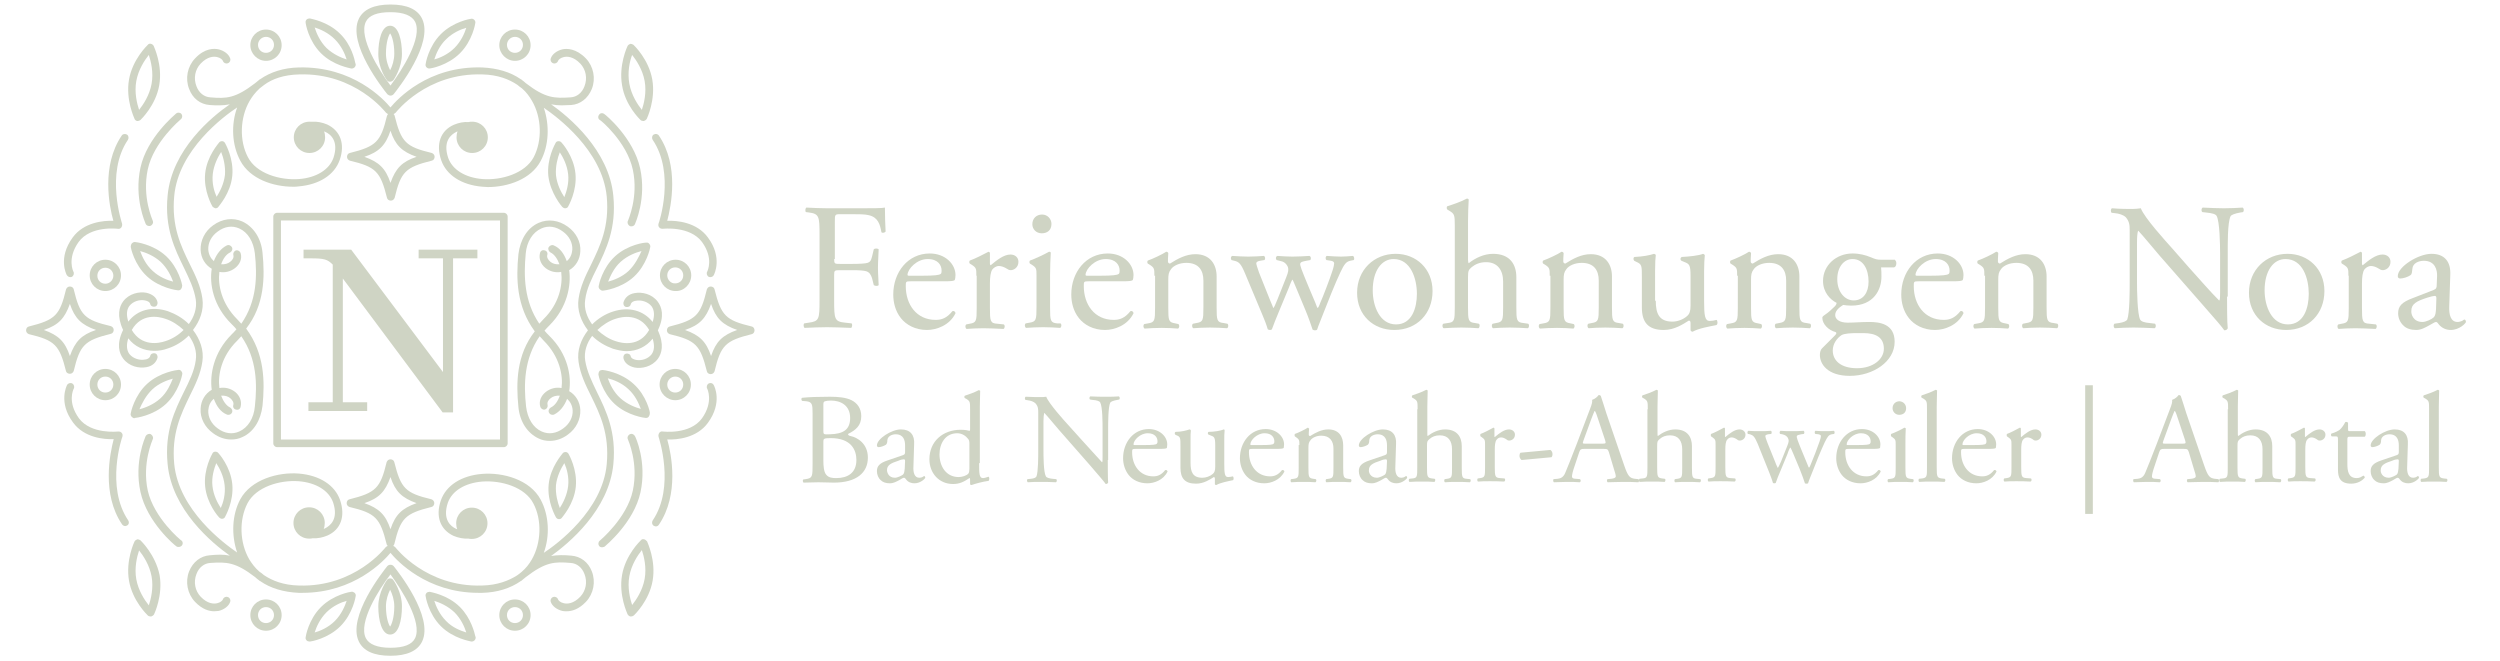 <?xml version="1.0" encoding="utf-8"?>
<!-- Generator: Adobe Illustrator 20.0.0, SVG Export Plug-In . SVG Version: 6.00 Build 0)  -->
<svg version="1.1" id="Ebene_1" xmlns="http://www.w3.org/2000/svg" xmlns:xlink="http://www.w3.org/1999/xlink" x="0px" y="0px"
	 viewBox="0 0 719 190" style="enable-background:new 0 0 719 190;" xml:space="preserve">
<style type="text/css">
	.st0{fill:#CFD4C4;}
</style>
<g>
	<g>
		<path class="st0" d="M146,127.5V62.3c0-0.6-0.5-1.1-1.1-1.1H79.7c-0.6,0-1.1,0.5-1.1,1.1v65.2c0,0.6,0.5,1.1,1.1,1.1h65.2
			C145.5,128.6,146,128.1,146,127.5z M143.8,126.4h-63v-63h63V126.4z"/>
		<path class="st0" d="M20.1,107.5c0.5,0,0.9-0.3,1.1-0.8c1.8-7.5,3.1-8.8,10.7-10.7c0.5-0.1,0.8-0.6,0.8-1.1s-0.3-0.9-0.8-1.1
			C24.3,92,23,90.7,21.2,83.2c-0.1-0.5-0.6-0.8-1.1-0.8c-0.5,0-0.9,0.3-1.1,0.8c-1.8,7.5-3.1,8.8-10.7,10.7
			c-0.5,0.1-0.8,0.6-0.8,1.1s0.3,0.9,0.8,1.1c7.5,1.8,8.8,3.1,10.7,10.7C19.1,107.2,19.6,107.5,20.1,107.5z M12.6,94.9
			c4.2-1.4,6-3.3,7.5-7.5c1.4,4.2,3.3,6,7.5,7.5c-4.2,1.4-6,3.3-7.5,7.5C18.7,98.2,16.8,96.4,12.6,94.9z"/>
		<path class="st0" d="M216.2,93.9c-7.5-1.8-8.8-3.1-10.7-10.7c-0.1-0.5-0.6-0.8-1.1-0.8c-0.5,0-0.9,0.3-1.1,0.8
			c-1.8,7.5-3.1,8.8-10.7,10.7c-0.5,0.1-0.8,0.6-0.8,1.1s0.3,0.9,0.8,1.1c7.5,1.8,8.8,3.1,10.7,10.7c0.1,0.5,0.6,0.8,1.1,0.8
			c0.5,0,0.9-0.3,1.1-0.8c1.8-7.5,3.1-8.8,10.7-10.7c0.5-0.1,0.8-0.6,0.8-1.1S216.7,94,216.2,93.9z M204.5,102.4
			c-1.4-4.2-3.3-6-7.5-7.5c4.2-1.4,6-3.3,7.5-7.5c1.4,4.2,3.3,6,7.5,7.5C207.8,96.4,205.9,98.2,204.5,102.4z"/>
		<path class="st0" d="M112.3,27.5c0.3,0,0.6-0.1,0.9-0.4c1.2-1.5,11.6-14.6,8.2-21.7c-1.3-2.7-4.3-4.1-9.1-4.1
			c-4.7,0-7.8,1.4-9.1,4.1c-3.4,7.1,7,20.2,8.2,21.7C111.6,27.3,112,27.5,112.3,27.5z M105.2,6.3c0.9-1.9,3.3-2.8,7.1-2.8
			c3.8,0,6.2,1,7.1,2.8c2.2,4.5-3.8,13.9-7.1,18.3C109,20.2,103.1,10.8,105.2,6.3z"/>
		<path class="st0" d="M113.1,23.1c0.1-0.1,2.5-3.5,2.5-7.6c0-4-1-8.1-3.4-8.1s-3.4,4-3.4,8.1c0,4.2,2.4,7.5,2.5,7.6
			c0.2,0.3,0.5,0.4,0.9,0.4C112.5,23.5,112.9,23.3,113.1,23.1z M112.2,20.2c-0.6-1.2-1.2-2.9-1.2-4.8c0-3.3,0.8-5.3,1.2-5.8
			c0.4,0.5,1.2,2.5,1.2,5.8C113.4,17.3,112.8,19.1,112.2,20.2z"/>
		<path class="st0" d="M111.4,162.8c-1.2,1.5-11.6,14.6-8.2,21.7c1.3,2.7,4.3,4.1,9.1,4.1c4.7,0,7.8-1.4,9.1-4.1
			c3.4-7.1-7-20.2-8.2-21.7C112.7,162.3,111.9,162.3,111.4,162.8z M119.4,183.5c-0.9,1.9-3.3,2.8-7.1,2.8c-3.8,0-6.2-1-7.1-2.8
			c-2.2-4.5,3.7-13.9,7.1-18.3C115.6,169.7,121.5,179,119.4,183.5z"/>
		<path class="st0" d="M111.3,166.8c-0.1,0.1-2.5,3.5-2.5,7.6c0,4,1,8.1,3.4,8.1s3.4-4,3.4-8.1c0-4.2-2.4-7.5-2.5-7.6
			C112.7,166.2,111.7,166.2,111.3,166.8z M113.4,174.4c0,3.3-0.8,5.3-1.2,5.8c-0.4-0.5-1.2-2.5-1.2-5.8c0-1.9,0.6-3.6,1.2-4.8
			C112.8,170.8,113.4,172.5,113.4,174.4z"/>
		<path class="st0" d="M61.9,59.9c0,0,0.1,0,0.1,0c0.3,0,0.6-0.1,0.8-0.4c0.1-0.2,3.5-3.9,4-8.9c0.5-5-2-9.3-2.1-9.5
			c-0.2-0.3-0.5-0.5-0.8-0.5c-0.3,0-0.7,0.1-0.9,0.4c-0.1,0.2-3.5,3.9-4,8.9c-0.5,5,2,9.3,2.1,9.5C61.3,59.6,61.6,59.8,61.9,59.9z
			 M61.2,50c0.3-2.6,1.5-4.9,2.4-6.3c0.6,1.5,1.3,4,1.1,6.6c-0.3,2.6-1.5,4.9-2.4,6.3C61.6,55.1,60.9,52.7,61.2,50z"/>
		<path class="st0" d="M39.4,34.8c0.1,0,0.1,0,0.2,0c0.3,0,0.5-0.1,0.8-0.3c0.2-0.2,4.4-4.2,5.4-10c1-5.8-1.5-11-1.6-11.3
			c-0.2-0.3-0.4-0.5-0.8-0.6c-0.3-0.1-0.7,0-0.9,0.3c-0.2,0.2-4.4,4.2-5.4,10c-1,5.8,1.5,11,1.6,11.3C38.8,34.5,39.1,34.7,39.4,34.8
			z M39.2,23.3c0.6-3.3,2.4-6,3.6-7.5c0.6,1.8,1.4,5,0.8,8.3c-0.6,3.3-2.4,6-3.6,7.5C39.4,29.8,38.6,26.6,39.2,23.3z"/>
		<path class="st0" d="M37.9,70c-0.2,0.3-0.3,0.6-0.3,1c0,0.2,1,5.1,4.7,8.5c3.7,3.4,8.7,4,8.9,4c0,0,0.1,0,0.1,0
			c0.3,0,0.6-0.1,0.8-0.4c0.2-0.3,0.3-0.6,0.3-1c0-0.2-1-5.1-4.7-8.5c-3.7-3.4-8.7-4-8.9-4C38.4,69.6,38.1,69.8,37.9,70z M46.2,75.3
			c1.9,1.8,3,4.1,3.6,5.7c-1.6-0.4-4-1.3-5.9-3.1c-2-1.8-3-4.1-3.6-5.7C41.8,72.6,44.2,73.5,46.2,75.3z"/>
		<path class="st0" d="M92.3,15.3c3.6,3.6,8.5,4.3,8.7,4.4c0.1,0,0.1,0,0.2,0c0,0,0,0,0,0c0.6,0,1.1-0.5,1.1-1.1
			c0-0.1,0-0.3-0.1-0.4c-0.2-1-1.1-5.3-4.4-8.5c-3.6-3.6-8.5-4.3-8.7-4.4c-0.3,0-0.7,0.1-0.9,0.3c-0.2,0.2-0.4,0.6-0.3,0.9
			C87.9,6.8,88.7,11.7,92.3,15.3z M96.3,11.3c1.9,1.9,2.9,4.2,3.4,5.8c-1.6-0.5-3.9-1.5-5.8-3.3C92,11.9,91,9.5,90.5,7.9
			C92.1,8.4,94.4,9.4,96.3,11.3z"/>
		<path class="st0" d="M76.5,17.5c2.5,0,4.5-2,4.5-4.5c0-2.5-2-4.5-4.5-4.5c-2.5,0-4.5,2-4.5,4.5C72,15.4,74,17.5,76.5,17.5z
			 M76.5,10.6c1.3,0,2.3,1,2.3,2.3c0,1.3-1,2.3-2.3,2.3c-1.3,0-2.3-1-2.3-2.3C74.2,11.7,75.2,10.6,76.5,10.6z"/>
		<path class="st0" d="M30.3,74.7c-2.5,0-4.5,2-4.5,4.5c0,2.5,2,4.5,4.5,4.5c2.5,0,4.5-2,4.5-4.5C34.8,76.7,32.8,74.7,30.3,74.7z
			 M30.3,81.6c-1.3,0-2.3-1-2.3-2.3c0-1.3,1-2.3,2.3-2.3c1.3,0,2.3,1,2.3,2.3C32.6,80.5,31.6,81.6,30.3,81.6z"/>
		<path class="st0" d="M75.5,72.7c-0.4-4.2-2.6-7.5-5.8-9c-2.7-1.2-5.8-0.8-8.4,1.1c-2.4,1.7-3.7,4.4-3.6,7.1
			c0.1,2.3,1.3,4.3,3.2,5.4c-0.7,4.3,0.4,10.7,5.7,15.9c0.5,0.5,1,1,1.4,1.5c-0.4,0.5-0.9,1-1.4,1.5c-5.2,5.2-6.3,11.6-5.7,15.9
			c-1.9,1.1-3.1,3.1-3.2,5.4c-0.2,2.7,1.2,5.4,3.6,7.1c1.6,1.2,3.4,1.8,5.2,1.8c1.1,0,2.2-0.2,3.2-0.7c3.2-1.4,5.3-4.8,5.8-9
			c0.7-7,0.6-15-4.7-22.2C76.1,87.7,76.2,79.7,75.5,72.7z M73.3,116.9c-0.3,3.4-2,6.1-4.5,7.2c-2,0.9-4.2,0.6-6.2-0.9
			c-1.8-1.3-2.8-3.2-2.7-5.2c0.1-1.3,0.6-2.5,1.6-3.3c0.8,2.2,2,3.8,3.7,4.5c0.2,0.1,0.3,0.1,0.5,0.1c0.4,0,0.8-0.2,1-0.6
			c0.3-0.5,0-1.2-0.5-1.5c-1.1-0.5-2-1.8-2.6-3.4c1.1-0.1,2,0.2,2.6,0.7c0.7,0.6,1.1,1.3,0.9,2c-0.2,0.6,0.2,1.2,0.8,1.3
			c0.6,0.2,1.2-0.2,1.3-0.8c0.4-1.5-0.2-3.2-1.6-4.3c-1.3-1-2.9-1.4-4.5-1.1c-0.5-3.8,0.6-9.2,5.1-13.6c0.4-0.4,0.8-0.9,1.2-1.3
			C73.9,103.2,74,110.5,73.3,116.9z M69.4,93.1c-0.4-0.4-0.8-0.9-1.2-1.3c-4.5-4.5-5.6-9.9-5.1-13.6c1.6,0.3,3.2-0.1,4.5-1.1
			c1.4-1.1,2.1-2.7,1.6-4.3c-0.2-0.6-0.8-0.9-1.3-0.8c-0.6,0.2-0.9,0.8-0.8,1.3c0.2,0.7-0.1,1.4-0.9,2c-0.6,0.5-1.6,0.8-2.6,0.7
			c0.6-1.7,1.5-2.9,2.6-3.4c0.5-0.3,0.8-0.9,0.5-1.5c-0.3-0.5-0.9-0.8-1.5-0.5c-1.6,0.8-2.9,2.4-3.7,4.5c-0.9-0.8-1.5-1.9-1.6-3.3
			c-0.1-2,0.9-3.9,2.7-5.2c2-1.5,4.2-1.8,6.2-0.9c2.5,1.1,4.1,3.8,4.5,7.2C74,79.4,73.9,86.6,69.4,93.1z"/>
		<path class="st0" d="M41.9,64.4c0.2,0.4,0.6,0.6,1,0.6c0.2,0,0.3,0,0.5-0.1c0.5-0.3,0.8-0.9,0.5-1.5c0-0.1-3.1-6.7-1.4-14.7
			c1.7-7.9,9.4-14.3,9.5-14.4c0.5-0.4,0.5-1.1,0.2-1.5c-0.4-0.5-1.1-0.5-1.5-0.2c-0.3,0.3-8.4,6.9-10.3,15.6
			C38.5,57,41.8,64.1,41.9,64.4z"/>
		<path class="st0" d="M20.2,79.7c0.2,0,0.4,0,0.5-0.1c0.5-0.3,0.7-1,0.4-1.5c0,0-1.9-3.7,1.5-8.5c3.5-4.8,11.2-3.8,11.3-3.8
			c0.4,0.1,0.8-0.1,1-0.4c0.2-0.3,0.3-0.7,0.2-1.1c0-0.1-4.9-14.4,1.7-24.1c0.3-0.5,0.2-1.2-0.3-1.5c-0.5-0.3-1.2-0.2-1.5,0.3
			c-5.9,8.7-3.6,20.3-2.4,24.5c-2.8-0.1-8.5,0.4-11.7,4.8c-4.3,5.9-1.8,10.6-1.7,10.8C19.5,79.5,19.8,79.7,20.2,79.7z"/>
		<path class="st0" d="M62.8,130.3c-0.2-0.3-0.6-0.4-0.9-0.4c-0.3,0-0.7,0.2-0.8,0.5c-0.1,0.2-2.6,4.5-2.1,9.5c0.5,5,3.8,8.7,4,8.9
			c0.2,0.2,0.5,0.4,0.8,0.4c0,0,0.1,0,0.1,0c0.3,0,0.7-0.2,0.8-0.5c0.1-0.2,2.6-4.5,2.1-9.5C66.3,134.2,63,130.5,62.8,130.3z
			 M63.5,146.1c-0.9-1.4-2.1-3.6-2.4-6.3c-0.3-2.6,0.5-5.1,1.1-6.6c0.9,1.4,2.1,3.6,2.4,6.3C64.9,142.1,64.2,144.6,63.5,146.1z"/>
		<path class="st0" d="M40.4,155.4c-0.3-0.2-0.6-0.3-0.9-0.3c-0.3,0.1-0.6,0.3-0.8,0.6c-0.1,0.2-2.6,5.5-1.6,11.3
			c1,5.8,5.2,9.8,5.4,10c0.2,0.2,0.5,0.3,0.8,0.3c0.1,0,0.1,0,0.2,0c0.3-0.1,0.6-0.3,0.8-0.6c0.1-0.2,2.6-5.5,1.6-11.3
			C44.7,159.5,40.5,155.5,40.4,155.4z M42.8,174.1c-1.2-1.5-3-4.2-3.6-7.5c-0.6-3.3,0.2-6.5,0.8-8.3c1.2,1.5,3,4.2,3.6,7.5
			C44.2,169.1,43.4,172.3,42.8,174.1z"/>
		<path class="st0" d="M38.8,120.2c0.2,0,5.2-0.6,8.9-4c3.7-3.4,4.7-8.3,4.7-8.5c0.1-0.3,0-0.7-0.3-1c-0.2-0.3-0.6-0.4-0.9-0.3
			c-0.2,0-5.2,0.6-8.9,4c-3.7,3.4-4.7,8.3-4.7,8.5c-0.1,0.3,0,0.7,0.3,1c0.2,0.2,0.5,0.4,0.8,0.4C38.7,120.2,38.7,120.2,38.8,120.2z
			 M43.8,112c1.9-1.8,4.4-2.7,5.9-3.1c-0.6,1.5-1.6,3.9-3.6,5.7c-2,1.8-4.4,2.7-6,3.1C40.8,116.1,41.9,113.8,43.8,112z"/>
		<path class="st0" d="M101,170.2c-0.2,0-5.1,0.8-8.7,4.4c-3.6,3.6-4.4,8.5-4.4,8.7c-0.1,0.3,0.1,0.7,0.3,0.9
			c0.2,0.2,0.5,0.3,0.8,0.3c0.1,0,0.1,0,0.2,0c0.2,0,5.1-0.8,8.7-4.4c3.6-3.6,4.4-8.5,4.4-8.7c0.1-0.3-0.1-0.7-0.3-0.9
			C101.7,170.3,101.4,170.1,101,170.2z M96.3,178.6c-1.9,1.9-4.3,2.9-5.8,3.3c0.5-1.6,1.5-3.9,3.4-5.8c1.9-1.9,4.3-2.9,5.8-3.3
			C99.2,174.3,98.2,176.7,96.3,178.6z"/>
		<path class="st0" d="M76.5,172.4c-2.5,0-4.5,2-4.5,4.5c0,2.5,2,4.5,4.5,4.5c2.5,0,4.5-2,4.5-4.5C81,174.4,79,172.4,76.5,172.4z
			 M76.5,179.2c-1.3,0-2.3-1-2.3-2.3s1-2.3,2.3-2.3c1.3,0,2.3,1,2.3,2.3S77.8,179.2,76.5,179.2z"/>
		<path class="st0" d="M25.8,110.6c0,2.5,2,4.5,4.5,4.5c2.5,0,4.5-2,4.5-4.5c0-2.5-2-4.5-4.5-4.5C27.8,106.1,25.8,108.1,25.8,110.6z
			 M32.6,110.6c0,1.3-1,2.3-2.3,2.3c-1.3,0-2.3-1-2.3-2.3c0-1.3,1-2.3,2.3-2.3C31.6,108.3,32.6,109.3,32.6,110.6z"/>
		<path class="st0" d="M42.5,141.1c-1.7-7.9,1.4-14.6,1.4-14.7c0.3-0.5,0-1.2-0.5-1.5c-0.5-0.3-1.2,0-1.5,0.5
			c-0.1,0.3-3.4,7.4-1.5,16.1c1.9,8.7,9.9,15.4,10.3,15.6c0.2,0.2,0.4,0.2,0.7,0.2c0.3,0,0.6-0.1,0.9-0.4c0.4-0.5,0.3-1.2-0.2-1.5
			C52,155.4,44.3,149,42.5,141.1z"/>
		<path class="st0" d="M36.9,149.7c-6.6-9.7-1.8-24-1.7-24.1c0.1-0.4,0.1-0.8-0.2-1.1c-0.2-0.3-0.6-0.4-1-0.4
			c-0.1,0-7.8,0.9-11.3-3.8c-3.4-4.7-1.6-8.3-1.5-8.5c0.3-0.5,0.1-1.2-0.4-1.5c-0.5-0.3-1.2-0.1-1.5,0.4c-0.1,0.2-2.6,5,1.7,10.8
			c3.2,4.4,8.9,4.9,11.7,4.8c-1.1,4.2-3.5,15.8,2.4,24.5c0.2,0.3,0.6,0.5,0.9,0.5c0.2,0,0.4-0.1,0.6-0.2
			C37.1,150.8,37.2,150.2,36.9,149.7z"/>
		<path class="st0" d="M161.7,59.5c0.2,0.2,0.5,0.4,0.8,0.4c0,0,0.1,0,0.1,0c0.3,0,0.7-0.2,0.8-0.5c0.1-0.2,2.6-4.5,2.1-9.5
			c-0.5-5-3.8-8.7-4-8.9c-0.2-0.3-0.6-0.4-0.9-0.4c-0.3,0-0.7,0.2-0.8,0.5c-0.1,0.2-2.6,4.5-2.1,9.5
			C158.3,55.6,161.6,59.4,161.7,59.5z M161,43.8c0.9,1.4,2.1,3.6,2.4,6.3c0.3,2.6-0.5,5.1-1.1,6.6c-0.9-1.4-2.1-3.6-2.4-6.3
			C159.7,47.8,160.4,45.3,161,43.8z"/>
		<path class="st0" d="M184.2,34.5c0.2,0.2,0.5,0.3,0.8,0.3c0.1,0,0.1,0,0.2,0c0.3-0.1,0.6-0.3,0.8-0.6c0.1-0.2,2.6-5.5,1.6-11.3
			c-1-5.8-5.2-9.8-5.4-10c-0.3-0.2-0.6-0.3-0.9-0.3c-0.3,0.1-0.6,0.3-0.8,0.6c-0.1,0.2-2.6,5.5-1.6,11.3
			C179.8,30.3,184,34.3,184.2,34.5z M181.8,15.8c1.2,1.5,3,4.2,3.6,7.5c0.6,3.3-0.2,6.5-0.8,8.3c-1.2-1.5-3-4.2-3.6-7.5
			C180.4,20.8,181.1,17.6,181.8,15.8z"/>
		<path class="st0" d="M176.9,73.7c-3.7,3.4-4.7,8.3-4.7,8.5c-0.1,0.3,0,0.7,0.3,1c0.2,0.2,0.5,0.4,0.8,0.4c0,0,0.1,0,0.1,0
			c0.2,0,5.2-0.6,8.9-4c3.7-3.4,4.7-8.3,4.7-8.5c0.1-0.3,0-0.7-0.3-1c-0.2-0.3-0.6-0.4-0.9-0.3C185.6,69.7,180.6,70.3,176.9,73.7z
			 M180.8,77.9c-1.9,1.8-4.4,2.7-5.9,3.1c0.6-1.5,1.6-3.9,3.6-5.7c2-1.8,4.4-2.7,6-3.1C183.8,73.7,182.7,76.1,180.8,77.9z"/>
		<path class="st0" d="M123.4,19.7c0.1,0,0.1,0,0.2,0c0.2,0,5.1-0.8,8.7-4.4c3.6-3.6,4.4-8.5,4.4-8.7c0.1-0.3-0.1-0.7-0.3-0.9
			c-0.2-0.2-0.6-0.4-0.9-0.3c-0.2,0-5.1,0.8-8.7,4.4c-3.6,3.6-4.4,8.5-4.4,8.7c-0.1,0.3,0.1,0.7,0.3,0.9
			C122.8,19.5,123.1,19.7,123.4,19.7z M128.3,11.3c1.9-1.9,4.3-2.9,5.8-3.3c-0.5,1.6-1.5,3.9-3.4,5.8c-1.9,1.9-4.3,2.9-5.8,3.3
			C125.4,15.5,126.4,13.1,128.3,11.3z"/>
		<path class="st0" d="M148.1,17.5c2.5,0,4.5-2,4.5-4.5c0-2.5-2-4.5-4.5-4.5c-2.5,0-4.5,2-4.5,4.5C143.6,15.4,145.6,17.5,148.1,17.5
			z M148.1,10.6c1.3,0,2.3,1,2.3,2.3c0,1.3-1,2.3-2.3,2.3c-1.3,0-2.3-1-2.3-2.3C145.8,11.7,146.8,10.6,148.1,10.6z"/>
		<path class="st0" d="M198.8,79.2c0-2.5-2-4.5-4.5-4.5c-2.5,0-4.5,2-4.5,4.5c0,2.5,2,4.5,4.5,4.5C196.7,83.8,198.8,81.7,198.8,79.2
			z M191.9,79.2c0-1.3,1-2.3,2.3-2.3c1.3,0,2.3,1,2.3,2.3c0,1.3-1,2.3-2.3,2.3C193,81.6,191.9,80.5,191.9,79.2z"/>
		<path class="st0" d="M182,48.8c1.7,7.9-1.4,14.6-1.4,14.7c-0.3,0.5,0,1.2,0.5,1.5c0.2,0.1,0.3,0.1,0.5,0.1c0.4,0,0.8-0.2,1-0.6
			c0.1-0.3,3.4-7.4,1.5-16.1c-1.9-8.7-9.9-15.4-10.3-15.6c-0.5-0.4-1.2-0.3-1.5,0.2c-0.4,0.5-0.3,1.2,0.2,1.5
			C172.6,34.4,180.3,40.8,182,48.8z"/>
		<path class="st0" d="M187.7,40.2c6.6,9.7,1.8,24,1.7,24.1c-0.1,0.4-0.1,0.8,0.2,1.1c0.2,0.3,0.6,0.4,1,0.4c0.1,0,7.8-0.9,11.3,3.8
			c3.4,4.7,1.6,8.3,1.5,8.5c-0.3,0.5-0.1,1.2,0.4,1.5c0.2,0.1,0.3,0.1,0.5,0.1c0.4,0,0.8-0.2,1-0.6c0.1-0.2,2.6-5-1.7-10.8
			c-3.2-4.4-8.9-4.9-11.7-4.8c1.1-4.2,3.5-15.8-2.4-24.5c-0.3-0.5-1-0.6-1.5-0.3C187.5,39,187.4,39.7,187.7,40.2z"/>
		<path class="st0" d="M162.7,130c-0.3,0-0.7,0.1-0.9,0.4c-0.1,0.2-3.5,3.9-4,8.9c-0.5,5,2,9.3,2.1,9.5c0.2,0.3,0.5,0.5,0.8,0.5
			c0,0,0.1,0,0.1,0c0.3,0,0.6-0.1,0.8-0.4c0.1-0.2,3.5-3.9,4-8.9c0.5-5-2-9.3-2.1-9.5C163.3,130.2,163,130,162.7,130z M163.4,139.8
			c-0.3,2.6-1.5,4.9-2.4,6.3c-0.6-1.5-1.3-4-1.1-6.6c0.3-2.6,1.5-4.9,2.4-6.3C163,134.7,163.7,137.2,163.4,139.8z"/>
		<path class="st0" d="M185.2,155.1c-0.3-0.1-0.7,0-0.9,0.3c-0.2,0.2-4.4,4.2-5.4,10c-1,5.8,1.5,11,1.6,11.3
			c0.2,0.3,0.4,0.5,0.8,0.6c0.1,0,0.1,0,0.2,0c0.3,0,0.5-0.1,0.8-0.3c0.2-0.2,4.4-4.2,5.4-10c1-5.8-1.5-11-1.6-11.3
			C185.8,155.4,185.5,155.1,185.2,155.1z M185.4,166.5c-0.6,3.3-2.4,6-3.6,7.5c-0.6-1.8-1.4-5-0.8-8.3c0.6-3.3,2.4-6,3.6-7.5
			C185.2,160,186,163.2,185.4,166.5z"/>
		<path class="st0" d="M182.2,110.4c-3.7-3.4-8.7-4-8.9-4c-0.3,0-0.7,0.1-0.9,0.3c-0.2,0.3-0.3,0.6-0.3,1c0,0.2,1,5.1,4.7,8.5
			c3.7,3.4,8.7,4,8.9,4c0,0,0.1,0,0.1,0c0.3,0,0.6-0.1,0.8-0.4c0.2-0.3,0.3-0.6,0.3-1C187,118.7,186,113.8,182.2,110.4z
			 M178.4,114.5c-2-1.8-3-4.1-3.6-5.7c1.6,0.4,4,1.3,5.9,3.1c2,1.8,3,4.1,3.6,5.7C182.8,117.2,180.4,116.3,178.4,114.5z"/>
		<path class="st0" d="M132.3,174.6c-3.6-3.6-8.5-4.3-8.7-4.4c-0.3,0-0.7,0.1-0.9,0.3c-0.2,0.2-0.4,0.6-0.3,0.9
			c0,0.2,0.8,5.1,4.4,8.7c3.6,3.6,8.5,4.3,8.7,4.4c0.1,0,0.1,0,0.2,0c0,0,0,0,0,0c0.6,0,1.1-0.5,1.1-1.1c0-0.1,0-0.3-0.1-0.4
			C136.5,182.1,135.5,177.8,132.3,174.6z M128.3,178.6c-1.9-1.9-2.9-4.2-3.4-5.8c1.6,0.5,3.9,1.5,5.8,3.3c1.9,1.9,2.9,4.2,3.4,5.8
			C132.5,181.4,130.1,180.5,128.3,178.6z"/>
		<path class="st0" d="M164.3,159.8c-2.1-0.2-3.9-0.2-5.8,0.1c5-3.6,16.6-13.1,17.9-26.4c0.9-9.3-2.1-15.4-4.7-20.7
			c-1.5-3.1-2.9-6-3.4-9.1c-0.4-2.6,0.5-5.1,2-7.1c1.7,1.7,3.8,2.9,6,3.7c1.4,0.4,2.7,0.7,3.9,0.7c3,0,5.7-1.3,7.5-3.6
			c0.6,1.9,0.5,3.4-0.3,4.5c-1.1,1.4-3,1.9-4.5,1.6c-0.4-0.1-1.3-0.3-1.5-1c-0.1-0.6-0.7-0.9-1.3-0.8c-0.6,0.1-0.9,0.7-0.8,1.3
			c0.3,1.4,1.5,2.3,3.2,2.7c2,0.4,5-0.2,6.7-2.5c1.1-1.5,1.9-4.1,0-8.2c2-4.1,1.1-6.7,0-8.2c-1.7-2.3-4.6-2.9-6.7-2.5
			c-1.7,0.3-2.8,1.3-3.2,2.7c-0.1,0.6,0.2,1.2,0.8,1.3c0.6,0.1,1.2-0.2,1.3-0.8c0.2-0.7,1.1-1,1.5-1c1.4-0.3,3.4,0.2,4.5,1.6
			c0.8,1.1,0.9,2.7,0.3,4.5c-2.6-3.3-6.8-4.5-11.4-3c-2.2,0.7-4.3,2-6,3.7c-1.5-2.1-2.4-4.5-2-7.1c0.4-3.2,1.9-6.1,3.4-9.1
			c2.6-5.3,5.6-11.4,4.7-20.7c-1.2-13.2-12.8-22.8-17.9-26.4c1,0.2,2,0.3,3,0.3c0.9,0,1.8-0.1,2.8-0.1c2.6-0.2,4.8-1.9,5.9-4.6
			c1.2-3,0.5-6.5-1.7-8.8c-2.8-2.9-5.5-2.9-6.8-2.6c-1.6,0.4-2.9,1.4-3.3,2.6c-0.2,0.6,0.1,1.2,0.7,1.4c0.6,0.2,1.2-0.1,1.4-0.7
			c0.1-0.3,0.7-0.9,1.7-1.1c0.9-0.2,2.7-0.2,4.7,1.9c1.6,1.7,2.1,4.2,1.2,6.5c-0.7,1.9-2.2,3.1-4,3.2c-4.6,0.3-7.2,0.3-12.9-4.1
			c-0.3-0.3-0.7-0.6-1.1-0.9c0,0-0.1-0.1-0.1-0.1c-0.1-0.1-0.2-0.1-0.2-0.1c-3-2.1-6.8-3.2-11.1-3.4c-15.6-0.5-24.5,9.2-26.4,11.5
			c-1.9-2.3-10.8-11.9-26.4-11.5c-4.3,0.1-8.1,1.3-11.1,3.4c-0.1,0-0.2,0.1-0.2,0.1c0,0-0.1,0.1-0.1,0.1c-0.4,0.3-0.7,0.6-1.1,0.9
			c-5.7,4.4-8.3,4.5-12.9,4.1c-1.8-0.1-3.3-1.3-4-3.2c-0.9-2.3-0.4-4.8,1.2-6.5c2-2.1,3.8-2.1,4.7-1.9c1,0.2,1.6,0.8,1.7,1.1
			c0.2,0.6,0.8,0.9,1.4,0.7c0.6-0.2,0.9-0.8,0.7-1.4c-0.4-1.2-1.7-2.2-3.3-2.6c-1.3-0.3-4-0.4-6.8,2.6c-2.2,2.3-2.9,5.8-1.7,8.8
			c1,2.7,3.2,4.4,5.9,4.6c1,0.1,1.9,0.1,2.8,0.1c1,0,2-0.1,3-0.3C61,33.5,49.4,43,48.2,56.3c-0.9,9.3,2.1,15.4,4.7,20.7
			c1.5,3.1,2.9,6,3.4,9.1c0.4,2.6-0.5,5.1-2,7.1c-1.7-1.7-3.8-2.9-6-3.7c-4.6-1.5-8.8-0.4-11.4,3c-0.6-1.9-0.5-3.4,0.3-4.5
			c1.1-1.4,3-1.9,4.5-1.6c0.4,0.1,1.3,0.3,1.5,1c0.1,0.6,0.7,0.9,1.3,0.8c0.6-0.1,0.9-0.7,0.8-1.3c-0.3-1.4-1.5-2.3-3.2-2.7
			c-2-0.4-5,0.2-6.7,2.5c-1.1,1.5-1.9,4.1,0,8.2c-2,4.1-1.1,6.7,0,8.2c1.7,2.3,4.6,2.9,6.7,2.5c1.7-0.3,2.8-1.3,3.2-2.7
			c0.1-0.6-0.2-1.2-0.8-1.3c-0.6-0.1-1.2,0.2-1.3,0.8c-0.2,0.7-1.1,1-1.5,1c-1.4,0.3-3.4-0.2-4.5-1.6c-0.8-1.1-0.9-2.7-0.3-4.5
			c1.8,2.4,4.5,3.6,7.5,3.6c1.3,0,2.6-0.2,3.9-0.7c2.2-0.7,4.3-2,6-3.7c1.5,2.1,2.4,4.5,2,7.1c-0.4,3.1-1.9,6.1-3.4,9.1
			c-2.6,5.3-5.6,11.4-4.7,20.7c1.2,13.2,12.8,22.8,17.9,26.4c-1.9-0.4-3.7-0.3-5.8-0.1c-2.6,0.2-4.8,1.9-5.9,4.6
			c-1.2,3-0.5,6.5,1.7,8.8c2.1,2.2,4.1,2.7,5.5,2.7c0.5,0,0.9-0.1,1.3-0.1c1.6-0.4,2.9-1.4,3.3-2.6c0.2-0.6-0.1-1.2-0.7-1.4
			c-0.6-0.2-1.2,0.1-1.4,0.7c-0.1,0.3-0.7,0.9-1.7,1.1c-0.9,0.2-2.7,0.2-4.7-1.9c-1.6-1.7-2.1-4.2-1.2-6.5c0.7-1.9,2.2-3.1,4-3.2
			c4.6-0.3,7.2-0.3,12.9,4.1c0.3,0.3,0.7,0.6,1.1,0.9c0,0,0.1,0.1,0.1,0.1c0.1,0.1,0.2,0.1,0.2,0.1c3,2.1,6.8,3.2,11.1,3.4
			c0.4,0,0.7,0,1.1,0c14.9,0,23.5-9.3,25.3-11.5c1.8,2.2,10.4,11.5,25.3,11.5c0.3,0,0.7,0,1.1,0c4.3-0.1,8.1-1.3,11.1-3.4
			c0.1,0,0.2-0.1,0.2-0.1c0,0,0.1-0.1,0.1-0.1c0.4-0.3,0.7-0.6,1.1-0.9c5.7-4.4,8.3-4.5,12.9-4.1c1.8,0.1,3.3,1.3,4,3.2
			c0.9,2.3,0.4,4.8-1.2,6.5c-2,2.1-3.8,2.1-4.7,1.9c-1-0.2-1.6-0.8-1.7-1.1c-0.2-0.6-0.8-0.9-1.4-0.7c-0.6,0.2-0.9,0.8-0.7,1.4
			c0.4,1.2,1.7,2.2,3.3,2.6c0.3,0.1,0.8,0.1,1.3,0.1c1.4,0,3.4-0.5,5.5-2.7c2.2-2.3,2.9-5.8,1.7-8.8
			C169.2,161.7,167,160,164.3,159.8z M177,91.7c2-0.7,6.9-1.6,9.7,3.2c-2.8,4.9-7.7,3.9-9.7,3.2c-1.9-0.6-3.7-1.8-5.2-3.2
			C173.3,93.5,175.1,92.3,177,91.7z M112.3,37.6c1.4,4.2,3.3,6,7.5,7.5c-4.2,1.4-6,3.3-7.5,7.5c-1.4-4.2-3.3-6-7.5-7.5
			C109,43.7,110.9,41.8,112.3,37.6z M47.6,98.1c-2,0.7-6.9,1.6-9.7-3.2c2.8-4.9,7.7-3.9,9.7-3.2c1.9,0.6,3.7,1.8,5.2,3.2
			C51.3,96.4,49.5,97.5,47.6,98.1z M112.3,152.2c-1.4-4.2-3.3-6-7.5-7.5c4.2-1.4,6-3.3,7.5-7.5c1.4,4.2,3.3,6,7.5,7.5
			C115.6,146.2,113.7,148,112.3,152.2z M138.6,168.4c-16.1,0.5-24.8-10.9-24.9-11c-0.2-0.2-0.4-0.3-0.6-0.4c0.1-0.1,0.2-0.3,0.3-0.5
			c1.8-7.5,3.1-8.8,10.7-10.7c0.5-0.1,0.8-0.6,0.8-1.1s-0.3-0.9-0.8-1.1c-7.5-1.8-8.8-3.1-10.7-10.7c-0.1-0.5-0.6-0.8-1.1-0.8
			c-0.5,0-0.9,0.3-1.1,0.8c-1.8,7.5-3.1,8.8-10.7,10.7c-0.5,0.1-0.8,0.6-0.8,1.1s0.3,0.9,0.8,1.1c7.5,1.8,8.8,3.1,10.7,10.7
			c0,0.2,0.2,0.3,0.3,0.5c-0.2,0.1-0.4,0.2-0.6,0.4c-0.1,0.1-8.8,11.5-24.9,11c-4.5-0.1-7.7-1.4-10.1-3c-0.4-0.4-0.9-0.7-1.3-1
			c-1.3-1.1-2.2-2.4-2.9-3.5c-2.8-4.8-3-11.4-0.5-16.2c2.5-4.7,9.3-6.7,14.7-6.3c5,0.4,8.7,2.7,9.9,6.1c1.6,4.8-0.8,6.7-2.4,7.5
			c-0.1,0-0.2,0.1-0.3,0.1c0.2-0.5,0.3-1.1,0.3-1.7c0-2.5-2-4.5-4.5-4.5c-2.5,0-4.5,2-4.5,4.5c0,2.5,2,4.5,4.5,4.5
			c0.4,0,0.7,0,1-0.1c1.4,0.1,2.9-0.2,4.3-0.8c3.8-1.7,5.2-5.5,3.6-10.2c-1.5-4.3-5.9-7.1-11.8-7.6c-6-0.5-13.8,1.7-16.9,7.4
			c-2.4,4.5-2.6,10.3-0.9,15.3c-3.8-2.6-16.8-12.2-18.1-25.5c-0.8-8.7,1.9-14.2,4.5-19.6c1.6-3.2,3.1-6.3,3.6-9.8
			c0.5-3.3-0.7-6.5-2.7-9.1c2-2.6,3.2-5.7,2.7-9.1c-0.5-3.5-2-6.6-3.6-9.8c-2.6-5.3-5.3-10.9-4.5-19.6c1.2-13.3,14.3-23,18.1-25.5
			c-1.8,5-1.5,10.8,0.9,15.3c2.8,5.3,9.5,7.5,15.2,7.5c0.6,0,1.1,0,1.6-0.1c5.9-0.5,10.3-3.3,11.8-7.6c1.6-4.6,0.2-8.4-3.6-10.2
			c-1.4-0.6-3-0.9-4.3-0.8C89.7,35,89.3,35,89,35c-2.5,0-4.5,2-4.5,4.5c0,2.5,2,4.5,4.5,4.5c2.5,0,4.5-2,4.5-4.5
			c0-0.6-0.1-1.2-0.3-1.7c0.1,0,0.2,0.1,0.3,0.1c1.6,0.7,4,2.7,2.4,7.5c-1.2,3.4-4.9,5.7-9.9,6.1c-5.5,0.4-12.3-1.6-14.7-6.3
			c-2.5-4.7-2.3-11.4,0.5-16.2c0.7-1.2,1.6-2.4,2.9-3.6c0.4-0.3,0.8-0.6,1.3-1c2.3-1.7,5.6-2.9,10.1-3c16.1-0.5,24.8,10.9,24.9,11
			c0.2,0.2,0.4,0.3,0.6,0.4c-0.1,0.1-0.2,0.3-0.3,0.5c-1.8,7.5-3.1,8.8-10.7,10.7c-0.5,0.1-0.8,0.6-0.8,1.1c0,0.5,0.3,0.9,0.8,1.1
			c7.5,1.8,8.8,3.1,10.7,10.7c0.1,0.5,0.6,0.8,1.1,0.8c0.5,0,0.9-0.3,1.1-0.8c1.8-7.5,3.1-8.8,10.7-10.7c0.5-0.1,0.8-0.6,0.8-1.1
			c0-0.5-0.3-0.9-0.8-1.1c-7.5-1.8-8.8-3.1-10.7-10.7c0-0.2-0.2-0.3-0.3-0.5c0.2-0.1,0.4-0.2,0.6-0.4c0.1-0.1,8.8-11.5,24.9-11
			c4.5,0.1,7.7,1.4,10.1,3c0.4,0.4,0.9,0.7,1.3,1c1.3,1.1,2.2,2.4,2.9,3.6c2.8,4.8,3,11.4,0.5,16.2c-2.5,4.7-9.3,6.7-14.7,6.3
			c-5-0.4-8.7-2.7-9.9-6.1c-1.6-4.8,0.8-6.7,2.4-7.5c0.1,0,0.2-0.1,0.3-0.1c-0.2,0.5-0.3,1.1-0.3,1.7c0,2.5,2,4.5,4.5,4.5
			c2.5,0,4.5-2,4.5-4.5c0-2.5-2-4.5-4.5-4.5c-0.4,0-0.7,0-1,0.1c-1.4-0.1-2.9,0.2-4.3,0.8c-3.8,1.7-5.2,5.5-3.6,10.2
			c1.5,4.3,5.9,7.1,11.8,7.6c0.5,0,1.1,0.1,1.6,0.1c5.7,0,12.4-2.2,15.2-7.5c2.4-4.5,2.6-10.3,0.9-15.3c3.8,2.6,16.8,12.2,18.1,25.5
			c0.8,8.7-1.9,14.2-4.5,19.6c-1.6,3.2-3.1,6.3-3.6,9.8c-0.5,3.3,0.7,6.5,2.7,9.1c-2,2.6-3.2,5.7-2.7,9.1c0.5,3.5,2,6.6,3.6,9.8
			c2.6,5.3,5.3,10.9,4.5,19.6c-1.2,13.3-14.3,23-18.1,25.5c1.8-5,1.5-10.8-0.9-15.3c-3.1-5.8-10.9-7.9-16.9-7.4
			c-5.9,0.5-10.3,3.3-11.8,7.6c-1.6,4.6-0.2,8.4,3.6,10.2c1.4,0.6,3,0.9,4.3,0.8c0.3,0.1,0.7,0.1,1,0.1c2.5,0,4.5-2,4.5-4.5
			c0-2.5-2-4.5-4.5-4.5c-2.5,0-4.5,2-4.5,4.5c0,0.6,0.1,1.2,0.3,1.7c-0.1,0-0.2-0.1-0.3-0.1c-1.6-0.7-4-2.7-2.4-7.5
			c1.2-3.4,4.9-5.7,9.9-6.1c5.5-0.4,12.3,1.6,14.7,6.3c2.5,4.7,2.3,11.4-0.5,16.2c-0.7,1.2-1.6,2.4-2.9,3.5c-0.4,0.3-0.8,0.7-1.3,1
			C146.3,167,143.1,168.3,138.6,168.4z"/>
		<path class="st0" d="M148.1,172.4c-2.5,0-4.5,2-4.5,4.5c0,2.5,2,4.5,4.5,4.5c2.5,0,4.5-2,4.5-4.5
			C152.6,174.4,150.6,172.4,148.1,172.4z M148.1,179.2c-1.3,0-2.3-1-2.3-2.3s1-2.3,2.3-2.3c1.3,0,2.3,1,2.3,2.3
			S149.4,179.2,148.1,179.2z"/>
		<path class="st0" d="M194.2,115.1c2.5,0,4.5-2,4.5-4.5c0-2.5-2-4.5-4.5-4.5c-2.5,0-4.5,2-4.5,4.5
			C189.7,113.1,191.8,115.1,194.2,115.1z M194.2,108.3c1.3,0,2.3,1,2.3,2.3c0,1.3-1,2.3-2.3,2.3c-1.3,0-2.3-1-2.3-2.3
			C191.9,109.3,193,108.3,194.2,108.3z"/>
		<path class="st0" d="M149.1,117.1c0.4,4.2,2.6,7.5,5.8,9c1,0.5,2.1,0.7,3.2,0.7c1.8,0,3.6-0.6,5.2-1.8c2.4-1.7,3.7-4.4,3.6-7.1
			c-0.1-2.3-1.3-4.3-3.2-5.4c0.7-4.3-0.4-10.7-5.7-15.9c-0.5-0.5-1-1-1.4-1.5c0.4-0.5,0.9-1,1.4-1.5c5.2-5.2,6.3-11.6,5.7-15.9
			c1.9-1.1,3.1-3.1,3.2-5.4c0.2-2.7-1.2-5.4-3.6-7.1c-2.6-1.9-5.7-2.3-8.4-1.1c-3.2,1.4-5.3,4.8-5.8,9c-0.7,7-0.6,15,4.7,22.2
			C148.5,102.1,148.4,110.1,149.1,117.1z M151.2,72.9c0.3-3.4,2-6.1,4.5-7.2c2-0.9,4.2-0.6,6.2,0.9c1.8,1.3,2.8,3.2,2.7,5.2
			c-0.1,1.3-0.6,2.5-1.6,3.3c-0.8-2.2-2-3.8-3.7-4.5c-0.5-0.3-1.2,0-1.5,0.5c-0.3,0.5,0,1.2,0.5,1.5c1.1,0.5,2,1.8,2.6,3.4
			c-1.1,0.1-2-0.2-2.6-0.7c-0.7-0.6-1.1-1.3-0.9-2c0.2-0.6-0.2-1.2-0.8-1.3c-0.6-0.2-1.2,0.2-1.3,0.8c-0.4,1.5,0.2,3.2,1.6,4.3
			c1.3,1,2.9,1.4,4.5,1.1c0.5,3.8-0.6,9.2-5.1,13.6c-0.4,0.4-0.8,0.9-1.2,1.3C150.7,86.6,150.6,79.4,151.2,72.9z M155.2,96.7
			c0.4,0.4,0.8,0.9,1.2,1.3c4.5,4.5,5.6,9.9,5.1,13.6c-1.6-0.3-3.2,0.1-4.5,1.1c-1.4,1.1-2.1,2.7-1.6,4.3c0.2,0.6,0.8,0.9,1.3,0.8
			c0.6-0.2,0.9-0.8,0.8-1.3c-0.2-0.7,0.1-1.4,0.9-2c0.6-0.5,1.6-0.8,2.6-0.7c-0.6,1.7-1.5,2.9-2.6,3.4c-0.5,0.3-0.8,0.9-0.5,1.5
			c0.2,0.4,0.6,0.6,1,0.6c0.2,0,0.3,0,0.5-0.1c1.6-0.8,2.9-2.4,3.7-4.5c0.9,0.8,1.5,1.9,1.6,3.3c0.1,2-0.9,3.9-2.7,5.2
			c-2,1.5-4.2,1.8-6.2,0.9c-2.5-1.1-4.1-3.8-4.5-7.2C150.6,110.5,150.7,103.2,155.2,96.7z"/>
		<path class="st0" d="M182.6,125.4c-0.3-0.5-0.9-0.8-1.5-0.5c-0.5,0.3-0.8,0.9-0.5,1.5c0,0.1,3.1,6.7,1.4,14.7
			c-1.7,7.9-9.4,14.3-9.5,14.4c-0.5,0.4-0.5,1.1-0.2,1.5c0.2,0.3,0.5,0.4,0.9,0.4c0.2,0,0.5-0.1,0.7-0.2c0.3-0.3,8.4-6.9,10.3-15.6
			C186.1,132.8,182.8,125.7,182.6,125.4z"/>
		<path class="st0" d="M203.8,110.3c-0.5,0.3-0.7,1-0.4,1.5c0,0,1.9,3.7-1.5,8.5c-3.5,4.8-11.2,3.8-11.3,3.8c-0.4-0.1-0.8,0.1-1,0.4
			c-0.2,0.3-0.3,0.7-0.2,1.1c0,0.1,4.9,14.4-1.7,24.1c-0.3,0.5-0.2,1.2,0.3,1.5c0.2,0.1,0.4,0.2,0.6,0.2c0.4,0,0.7-0.2,0.9-0.5
			c5.9-8.7,3.6-20.3,2.4-24.5c2.8,0.1,8.5-0.4,11.7-4.8c4.3-5.9,1.8-10.6,1.7-10.8C205,110.2,204.4,110,203.8,110.3z"/>
	</g>
	<g>
		<g>
			<path class="st0" d="M88.7,115.7h7V76.1c-1.5-1.5-2.4-1.8-6.3-1.8h-2.1v-2.5H101l26.4,35.2V74.3h-7v-2.5h16.9v2.5h-7v44.3h-3
				L98.6,80.1v35.6h7v2.5H88.7V115.7z"/>
		</g>
	</g>
</g>
<g>
	<path class="st0" d="M239.9,74.5c0,1.4,0.2,1.4,1.7,1.4h3.5c2.1,0,3.8-0.1,4.4-0.3c0.6-0.2,1-0.5,1.3-1.8l0.5-2.1
		c0.3-0.3,1.1-0.3,1.4,0c0,1.2-0.2,3.3-0.2,5.3c0,1.9,0.2,3.8,0.2,5c-0.2,0.3-1,0.3-1.4,0l-0.5-2c-0.3-0.9-0.7-1.7-1.7-2
		c-0.7-0.2-2-0.3-4-0.3h-3.5c-1.6,0-1.7,0.1-1.7,1.4v7.2c0,5.5,0.1,6.2,3.2,6.5l1.8,0.2c0.3,0.2,0.2,1.1-0.1,1.3
		c-3.1-0.1-4.8-0.2-6.9-0.2c-2.3,0-4.1,0.1-6.5,0.2c-0.3-0.2-0.4-1-0.1-1.3l1.3-0.2c3-0.4,3.1-1,3.1-6.5V67.7c0-5.5-0.1-6.2-3.1-6.6
		l-0.8-0.1c-0.3-0.2-0.2-1.1,0.1-1.3c2.2,0.1,4,0.2,6,0.2h9.6c3.3,0,6.3,0,7-0.2c0,2.4,0.1,4.9,0.2,6.9c-0.2,0.3-0.9,0.5-1.2,0.2
		c-0.4-2.3-1-4.3-3.6-4.9c-1.1-0.3-2.9-0.3-5-0.3h-3.2c-1.6,0-1.6,0.1-1.6,2.1V74.5z"/>
	<path class="st0" d="M261.9,80.9c-1.4,0-1.4,0.1-1.4,1.4c0,5.3,3.1,9.7,8.6,9.7c1.7,0,3.2-0.5,4.8-2.5c0.5-0.2,0.9,0.2,0.9,0.6
		c-1.7,3.5-5.5,4.8-8.2,4.8c-3.4,0-6-1.5-7.5-3.4c-1.6-2-2.2-4.5-2.2-6.8c0-6.4,4.2-11.8,10.5-11.8c4.5,0,7.4,3.1,7.4,6.2
		c0,0.7-0.1,1.1-0.2,1.4c-0.2,0.3-0.9,0.4-3.1,0.4H261.9z M265.1,79.3c3.8,0,5-0.2,5.4-0.5c0.2-0.1,0.3-0.3,0.3-1c0-1.5-1-3.3-4-3.3
		c-3.1,0-5.7,2.8-5.8,4.5c0,0.1,0,0.3,0.4,0.3H265.1z"/>
	<path class="st0" d="M280.8,79.3c0-2,0-2.3-1.4-3.2l-0.5-0.3c-0.2-0.2-0.2-0.8,0.1-0.9c1.2-0.4,4-1.8,5.3-2.5
		c0.3,0.1,0.4,0.2,0.4,0.4v3c0,0.3,0.1,0.4,0.2,0.5c1.8-1.5,3.8-3.1,5.7-3.1c1.3,0,2.3,0.8,2.3,2.1c0,1.7-1.4,2.4-2.2,2.4
		c-0.5,0-0.8-0.2-1.1-0.4c-0.8-0.5-1.6-0.8-2.3-0.8c-0.8,0-1.5,0.5-1.9,1c-0.5,0.7-0.7,2.2-0.7,4v7.1c0,3.7,0.1,4.4,2.1,4.5l1.9,0.2
		c0.4,0.3,0.3,1.1-0.1,1.3c-2.4-0.1-4-0.2-5.8-0.2c-1.9,0-3.4,0.1-4.8,0.2c-0.4-0.2-0.5-1-0.1-1.3l1-0.2c1.9-0.3,2-0.8,2-4.5V79.3z"
		/>
	<path class="st0" d="M298.1,79.3c0-2,0-2.3-1.4-3.2l-0.5-0.3c-0.2-0.2-0.2-0.8,0.1-0.9c1.2-0.4,4.2-1.8,5.4-2.5
		c0.3,0,0.5,0.1,0.5,0.3c-0.1,1.8-0.2,4.3-0.2,6.4v9.4c0,3.7,0.1,4.3,2,4.5L305,93c0.4,0.3,0.3,1.1-0.1,1.3
		c-1.6-0.1-3.1-0.2-4.9-0.2c-1.9,0-3.4,0.1-4.9,0.2c-0.4-0.2-0.5-1-0.1-1.3l1.1-0.2c1.9-0.3,2-0.8,2-4.5V79.3z M302.4,64.4
		c0,1.9-1.3,2.7-2.8,2.7c-1.6,0-2.7-1.2-2.7-2.6c0-1.7,1.2-2.8,2.8-2.8C301.3,61.7,302.4,63,302.4,64.4z"/>
	<path class="st0" d="M313.1,80.9c-1.4,0-1.4,0.1-1.4,1.4c0,5.3,3.1,9.7,8.6,9.7c1.7,0,3.2-0.5,4.8-2.5c0.5-0.2,0.9,0.2,0.9,0.6
		c-1.7,3.5-5.5,4.8-8.2,4.8c-3.4,0-6-1.5-7.5-3.4c-1.6-2-2.2-4.5-2.2-6.8c0-6.4,4.2-11.8,10.5-11.8c4.5,0,7.4,3.1,7.4,6.2
		c0,0.7-0.1,1.1-0.2,1.4c-0.2,0.3-0.9,0.4-3.1,0.4H313.1z M316.3,79.3c3.8,0,5-0.2,5.4-0.5c0.2-0.1,0.3-0.3,0.3-1c0-1.5-1-3.3-4-3.3
		c-3.1,0-5.7,2.8-5.8,4.5c0,0.1,0,0.3,0.4,0.3H316.3z"/>
	<path class="st0" d="M332,79.3c0-2,0-2.3-1.4-3.2l-0.5-0.3c-0.2-0.2-0.2-0.8,0.1-0.9c1.2-0.4,4.2-1.8,5.2-2.5
		c0.2,0,0.5,0.1,0.6,0.4c-0.1,1.2-0.1,2-0.1,2.4c0,0.3,0.2,0.6,0.6,0.6c2.2-1.4,4.6-2.7,7.3-2.7c4.3,0,6.1,3,6.1,6.4v8.9
		c0,3.7,0.1,4.3,2,4.5l1.1,0.2c0.4,0.3,0.3,1.1-0.1,1.3c-1.6-0.1-3.1-0.2-4.9-0.2c-1.9,0-3.4,0.1-4.8,0.2c-0.4-0.2-0.5-1-0.1-1.3
		l1-0.2c1.9-0.3,2-0.8,2-4.5v-7.7c0-3-1.4-5.1-4.9-5.1c-2,0-3.7,0.8-4.4,1.8c-0.7,0.9-0.8,1.6-0.8,3.1v8c0,3.7,0.1,4.2,2,4.5
		l0.9,0.2c0.4,0.3,0.3,1.1-0.1,1.3c-1.4-0.1-2.9-0.2-4.7-0.2c-1.9,0-3.4,0.1-4.9,0.2c-0.4-0.2-0.5-1-0.1-1.3l1.1-0.2
		c1.9-0.3,2-0.8,2-4.5V79.3z"/>
	<path class="st0" d="M358.1,78.7c-1.2-2.9-1.8-3.4-3.1-3.7l-0.8-0.2c-0.3-0.3-0.3-1,0.2-1.2c1.6,0.1,3.1,0.2,4.6,0.2
		c1.6,0,3.1-0.1,4.5-0.2c0.4,0.2,0.5,1,0.1,1.2l-1.2,0.2c-0.7,0.1-1.1,0.4-1.1,0.7c0,0.3,0.3,1.3,0.8,2.7l3.2,8
		c0.5,1.2,0.9,2.1,0.9,2.2c0.2-0.1,0.6-1,1.2-2.5l2.5-6.3c0.7-1.7,0.7-2.3,0.5-3c-0.5-1.1-1.2-1.6-2.4-1.8l-0.8-0.2
		c-0.4-0.3-0.3-1.1,0.2-1.2c1.3,0.1,3,0.2,4.3,0.2c1.6,0,3.2-0.1,4.9-0.2c0.5,0.2,0.5,1,0.2,1.2l-1.1,0.2c-2.1,0.4-2,0.6-1.4,2.4
		c0.6,1.7,3.4,8.3,4,9.7c0.3,0.8,0.5,1.4,0.7,1.5c0.1-0.1,0.4-0.6,0.7-1.5c0.7-1.5,2.8-7,3.5-9.2c0.4-1.2,0.5-1.9,0.5-2.2
		c0-0.3-0.3-0.6-0.9-0.7l-1.3-0.2c-0.4-0.3-0.3-1.1,0.1-1.2c1.5,0.1,2.8,0.2,4.1,0.2c1,0,2.2-0.1,3.4-0.2c0.4,0.2,0.5,1,0.2,1.2
		l-1,0.2c-1.2,0.3-1.7,1-2.8,3.3c-1.4,2.9-3.9,9.2-4.9,11.8c-0.7,1.9-1.4,3.4-1.8,4.7c-0.2,0.2-0.4,0.2-0.7,0.2
		c-0.2,0-0.4-0.1-0.6-0.2c-0.3-0.9-1.2-3.6-2.1-5.7l-2.5-6c-0.4-0.9-1.1-2.7-1.2-2.7s-0.8,1.6-1.1,2.5l-2.7,6.5
		c-0.9,2.2-1.7,4.1-2.1,5.3c-0.2,0.2-0.4,0.2-0.6,0.2c-0.2,0-0.5-0.1-0.6-0.2c-0.3-1.1-1.1-3.2-1.6-4.3L358.1,78.7z"/>
	<path class="st0" d="M412,83.7c0,6.5-4.5,11.2-11,11.2c-6,0-10.7-4.2-10.7-10.7c0-6.6,4.9-11.2,11.1-11.2
		C407.3,73,412,77.3,412,83.7z M400.8,74.5c-3.4,0-6,3.3-6,9c0,4.7,2.1,9.8,6.7,9.8s6-4.8,6-8.8C407.5,80.1,405.7,74.5,400.8,74.5z"
		/>
	<path class="st0" d="M418.4,64.9c0-3.1-0.1-3.4-1.6-4.3l-0.5-0.3c-0.3-0.2-0.3-0.9,0-1c1.3-0.4,3.7-1.2,5.6-2.2
		c0.2,0,0.4,0.1,0.5,0.3c-0.1,1.6-0.2,4.2-0.2,6.4v10.9c0,0.5,0.1,0.9,0.2,1c1.9-1.5,4.4-2.7,7-2.7c4.9,0,6.7,3.1,6.7,6.7v8.7
		c0,3.7,0.1,4.3,2,4.5l1.4,0.2c0.4,0.3,0.3,1.1-0.1,1.3c-1.9-0.1-3.4-0.2-5.2-0.2c-1.9,0-3.4,0.1-4.8,0.2c-0.4-0.2-0.5-1-0.1-1.3
		l1-0.2c1.9-0.3,2-0.8,2-4.5v-7.4c0-3.3-1.6-5.6-4.9-5.6c-1.8,0-3.1,0.6-4.1,1.4c-0.9,0.8-1.1,1-1.1,2.9v8.7c0,3.7,0.1,4.3,2,4.5
		l1.1,0.2c0.4,0.2,0.3,1.1-0.1,1.3c-1.6-0.1-3.1-0.2-4.9-0.2c-1.9,0-3.4,0.1-5.1,0.2c-0.4-0.2-0.5-1-0.1-1.3l1.3-0.2
		c1.9-0.2,2-0.8,2-4.5V64.9z"/>
	<path class="st0" d="M445.7,79.3c0-2,0-2.3-1.4-3.2l-0.5-0.3c-0.2-0.2-0.2-0.8,0.1-0.9c1.2-0.4,4.2-1.8,5.2-2.5
		c0.2,0,0.5,0.1,0.6,0.4c-0.1,1.2-0.1,2-0.1,2.4c0,0.3,0.2,0.6,0.6,0.6c2.2-1.4,4.6-2.7,7.3-2.7c4.3,0,6.1,3,6.1,6.4v8.9
		c0,3.7,0.1,4.3,2,4.5l1.1,0.2c0.4,0.3,0.3,1.1-0.1,1.3c-1.6-0.1-3.1-0.2-4.9-0.2c-1.9,0-3.4,0.1-4.8,0.2c-0.4-0.2-0.5-1-0.1-1.3
		l1-0.2c1.9-0.3,2-0.8,2-4.5v-7.7c0-3-1.4-5.1-4.9-5.1c-2,0-3.7,0.8-4.4,1.8c-0.7,0.9-0.8,1.6-0.8,3.1v8c0,3.7,0.1,4.2,2,4.5
		l0.9,0.2c0.4,0.3,0.3,1.1-0.1,1.3c-1.4-0.1-2.9-0.2-4.7-0.2c-1.9,0-3.4,0.1-4.9,0.2c-0.4-0.2-0.5-1-0.1-1.3l1.1-0.2
		c1.9-0.3,2-0.8,2-4.5V79.3z"/>
	<path class="st0" d="M476.2,86.5c0,3.6,0.9,6,4.8,6c1.4,0,3.1-0.6,4.2-1.6c0.7-0.6,1-1.4,1-3v-8.5c0-3.4-0.4-3.5-1.9-4.1l-0.7-0.3
		c-0.4-0.2-0.4-0.9,0.1-1.1c2.1-0.1,4.9-0.4,6.1-0.9c0.3,0.1,0.4,0.2,0.5,0.4c-0.1,1-0.2,2.6-0.2,4.5v8.7c0,4.1,0.2,5.7,1.6,5.7
		c0.6,0,1.3-0.1,2-0.3c0.3,0.3,0.4,1.3-0.1,1.5c-2,0.4-5,0.9-6.8,1.9c-0.3,0-0.5-0.2-0.6-0.4v-2.1c0-0.5-0.2-0.7-0.5-0.7
		c-1.6,1-4.1,2.7-7.2,2.7c-4.6,0-6.3-2.3-6.3-6.5v-8.7c0-3.3,0-3.7-1.6-4.4l-0.6-0.3c-0.3-0.3-0.3-1,0.1-1.1
		c2.4-0.1,4.4-0.5,5.6-0.9c0.3,0.1,0.5,0.2,0.5,0.4c-0.1,0.9-0.2,2-0.2,4.5V86.5z"/>
	<path class="st0" d="M499.6,79.3c0-2,0-2.3-1.4-3.2l-0.5-0.3c-0.2-0.2-0.2-0.8,0.1-0.9c1.2-0.4,4.2-1.8,5.2-2.5
		c0.2,0,0.5,0.1,0.6,0.4c-0.1,1.2-0.1,2-0.1,2.4c0,0.3,0.2,0.6,0.6,0.6c2.2-1.4,4.6-2.7,7.3-2.7c4.3,0,6.1,3,6.1,6.4v8.9
		c0,3.7,0.1,4.3,2,4.5l1.1,0.2c0.4,0.3,0.3,1.1-0.1,1.3c-1.6-0.1-3.1-0.2-4.9-0.2c-1.9,0-3.4,0.1-4.8,0.2c-0.4-0.2-0.5-1-0.1-1.3
		l1-0.2c1.9-0.3,2-0.8,2-4.5v-7.7c0-3-1.4-5.1-4.9-5.1c-2,0-3.7,0.8-4.4,1.8c-0.7,0.9-0.8,1.6-0.8,3.1v8c0,3.7,0.1,4.2,2,4.5
		l0.9,0.2c0.4,0.3,0.3,1.1-0.1,1.3c-1.4-0.1-2.9-0.2-4.7-0.2c-1.9,0-3.4,0.1-4.9,0.2c-0.4-0.2-0.5-1-0.1-1.3l1.1-0.2
		c1.9-0.3,2-0.8,2-4.5V79.3z"/>
	<path class="st0" d="M545,74.8c0.6,0.3,0.5,2-0.3,2.1h-3.7c0.1,0.9,0.1,1.8,0.1,2.7c0,3.6-2.1,8.3-8.7,8.3c-0.9,0-1.7-0.1-2.3-0.2
		c-0.6,0.4-2.3,1.4-2.3,2.9c0,1.2,1.2,2.2,3.6,2.2c1.8,0,3.9-0.2,6.2-0.2c2.9,0,7.3,0.5,7.3,5.7c0,5.7-6.2,9.8-12.9,9.8
		c-6.4,0-8.6-3.4-8.6-6c0-0.8,0.2-1.5,0.6-1.9c0.9-0.9,2.3-2.3,3.5-3.5c0.5-0.5,0.9-0.9,0.4-1.2c-2-0.5-3.8-2.3-3.8-4.1
		c0-0.3,0.2-0.5,0.8-0.9c0.9-0.6,1.9-1.5,2.8-2.4c0.3-0.3,0.5-0.7,0.5-1c-1.8-0.9-3.9-3-3.9-6.3c0-4.5,3.8-7.9,8.5-7.9
		c2,0,3.8,0.5,5,1c1.7,0.7,2,0.8,3.2,0.8H545z M534.1,95.8c-1.7,0-3.7,0.1-4.5,0.6c-1.2,0.8-2.5,2.4-2.5,4.4c0,2.8,2.2,5.1,7,5.1
		c4.6,0,7.7-2.6,7.7-5.6c0-3.2-2.2-4.5-5.9-4.5H534.1z M537.4,81c0-3.5-1.5-6.5-4.6-6.5c-2.5,0-4.4,2.3-4.4,5.8
		c0,3.7,2.2,6.1,4.7,6.1C535.9,86.4,537.4,84.1,537.4,81z"/>
	<path class="st0" d="M551.8,80.9c-1.4,0-1.4,0.1-1.4,1.4c0,5.3,3.1,9.7,8.6,9.7c1.7,0,3.2-0.5,4.8-2.5c0.5-0.2,0.9,0.2,0.9,0.6
		c-1.7,3.5-5.5,4.8-8.2,4.8c-3.4,0-6-1.5-7.5-3.4c-1.6-2-2.2-4.5-2.2-6.8c0-6.4,4.2-11.8,10.5-11.8c4.5,0,7.4,3.1,7.4,6.2
		c0,0.7-0.1,1.1-0.2,1.4c-0.2,0.3-0.9,0.4-3.1,0.4H551.8z M555,79.3c3.8,0,5-0.2,5.4-0.5c0.2-0.1,0.3-0.3,0.3-1c0-1.5-1-3.3-4-3.3
		c-3.1,0-5.7,2.8-5.8,4.5c0,0.1,0,0.3,0.4,0.3H555z"/>
	<path class="st0" d="M570.7,79.3c0-2,0-2.3-1.4-3.2l-0.5-0.3c-0.2-0.2-0.2-0.8,0.1-0.9c1.2-0.4,4.2-1.8,5.2-2.5
		c0.2,0,0.5,0.1,0.6,0.4c-0.1,1.2-0.1,2-0.1,2.4c0,0.3,0.2,0.6,0.6,0.6c2.2-1.4,4.6-2.7,7.3-2.7c4.3,0,6.1,3,6.1,6.4v8.9
		c0,3.7,0.1,4.3,2,4.5l1.1,0.2c0.4,0.3,0.3,1.1-0.1,1.3c-1.6-0.1-3.1-0.2-4.9-0.2c-1.9,0-3.4,0.1-4.8,0.2c-0.4-0.2-0.5-1-0.1-1.3
		l1-0.2c1.9-0.3,2-0.8,2-4.5v-7.7c0-3-1.4-5.1-4.9-5.1c-2,0-3.7,0.8-4.4,1.8c-0.7,0.9-0.8,1.6-0.8,3.1v8c0,3.7,0.1,4.2,2,4.5
		l0.9,0.2c0.4,0.3,0.3,1.1-0.1,1.3c-1.4-0.1-2.9-0.2-4.7-0.2c-1.9,0-3.4,0.1-4.9,0.2c-0.4-0.2-0.5-1-0.1-1.3l1.1-0.2
		c1.9-0.3,2-0.8,2-4.5V79.3z"/>
	<path class="st0" d="M640.5,85.3c0,1.6,0,7.7,0.2,9.1c-0.1,0.3-0.4,0.6-1,0.6c-0.6-0.9-2.1-2.7-6.7-7.9L621,73.4
		c-1.4-1.6-4.9-5.9-6-7h-0.1c-0.2,0.6-0.3,1.8-0.3,3.4v11.3c0,2.4,0.1,9.2,0.9,10.8c0.3,0.6,1.4,0.9,2.7,1l1.6,0.2
		c0.3,0.4,0.3,1-0.1,1.3c-2.3-0.1-4.2-0.2-6.1-0.2c-2.2,0-3.6,0.1-5.4,0.2c-0.4-0.3-0.4-1-0.1-1.3l1.4-0.2c1.2-0.2,2-0.5,2.3-1
		c0.7-1.9,0.7-8.2,0.7-10.7v-15c0-1.5-0.1-2.5-1.1-3.7c-0.7-0.7-2-1.1-3.2-1.2l-0.9-0.1c-0.3-0.3-0.3-1.1,0.1-1.3
		c2.2,0.2,4.9,0.2,5.9,0.2c0.8,0,1.7-0.1,2.4-0.2c1,2.7,7.2,9.5,8.9,11.4l5,5.7c3.6,4,6.1,6.9,8.6,9.4h0.1c0.2-0.3,0.2-1.1,0.2-2.2
		V72.9c0-2.4-0.1-9.2-1-10.8c-0.3-0.5-1.1-0.8-3.2-1l-0.9-0.1c-0.4-0.3-0.3-1.1,0.1-1.3c2.4,0.1,4.2,0.2,6.1,0.2
		c2.2,0,3.6-0.1,5.4-0.2c0.4,0.3,0.4,1,0.1,1.3l-0.7,0.1c-1.7,0.3-2.7,0.7-2.9,1.1c-0.9,1.9-0.8,8.3-0.8,10.7V85.3z"/>
	<path class="st0" d="M668.5,83.7c0,6.5-4.5,11.2-11,11.2c-6,0-10.7-4.2-10.7-10.7c0-6.6,4.9-11.2,11.1-11.2
		C663.8,73,668.5,77.3,668.5,83.7z M657.3,74.5c-3.4,0-6,3.3-6,9c0,4.7,2.1,9.8,6.7,9.8s6-4.8,6-8.8C664,80.1,662.3,74.5,657.3,74.5
		z"/>
	<path class="st0" d="M675.4,79.3c0-2,0-2.3-1.4-3.2l-0.5-0.3c-0.2-0.2-0.2-0.8,0.1-0.9c1.2-0.4,4-1.8,5.3-2.5
		c0.3,0.1,0.4,0.2,0.4,0.4v3c0,0.3,0.1,0.4,0.2,0.5c1.8-1.5,3.8-3.1,5.7-3.1c1.3,0,2.3,0.8,2.3,2.1c0,1.7-1.4,2.4-2.2,2.4
		c-0.5,0-0.8-0.2-1.1-0.4c-0.8-0.5-1.6-0.8-2.3-0.8c-0.8,0-1.5,0.5-1.9,1c-0.5,0.7-0.7,2.2-0.7,4v7.1c0,3.7,0.1,4.4,2.1,4.5l1.9,0.2
		c0.4,0.3,0.3,1.1-0.1,1.3c-2.4-0.1-4-0.2-5.8-0.2c-1.9,0-3.4,0.1-4.8,0.2c-0.4-0.2-0.5-1-0.1-1.3l1-0.2c1.9-0.3,2-0.8,2-4.5V79.3z"
		/>
	<path class="st0" d="M699.9,83.4c0.8-0.3,0.9-0.7,0.9-1.5l0.1-2.4c0.1-1.9-0.6-4.5-3.8-4.5c-1.5,0-3.2,0.7-3.3,2.3
		c-0.1,0.8-0.1,1.5-0.5,1.8c-0.8,0.6-2.2,1-3,1c-0.5,0-0.7-0.3-0.7-0.7c0-2.7,5.9-6.4,9.7-6.4c3.7,0,5.6,2.2,5.4,6.1l-0.3,9
		c-0.1,2.4,0.4,4.5,2.4,4.5c0.5,0,1-0.2,1.3-0.3c0.3-0.2,0.5-0.4,0.7-0.4c0.2,0,0.4,0.3,0.4,0.7c0,0.3-1.8,2.3-4.4,2.3
		c-1.2,0-2.5-0.5-3.4-1.6c-0.2-0.3-0.5-0.7-0.8-0.7c-0.4,0-1,0.5-2,1c-1.1,0.6-2.3,1.3-3.7,1.3c-1.5,0-2.8-0.4-3.6-1.2
		c-1-0.9-1.6-2.2-1.6-3.6c0-2,1-3.2,4.3-4.4L699.9,83.4z M696.7,92.6c1,0,2.7-0.8,3.2-1.3c0.6-0.6,0.6-1.4,0.7-2.4l0.1-3.1
		c0-0.6-0.2-0.7-0.5-0.7c-0.3,0-1.2,0.2-2.1,0.5c-3.1,1-4.6,1.8-4.6,3.8C693.4,90.3,694,92.6,696.7,92.6z"/>
	<path class="st0" d="M233.7,119c0-2.7-0.1-3.4-1.8-3.6l-1.2-0.1c-0.3-0.2-0.3-0.8,0-0.9c2-0.2,4.5-0.3,8-0.3c2.3,0,4.6,0.2,6.2,1
		c1.6,0.8,2.8,2.3,2.8,4.6c0,2.7-1.6,4-3.8,5.1c0,0.4,0.3,0.5,0.7,0.6c2,0.4,5,2.2,5,6.2c0,4.3-3.2,7.2-9.8,7.2
		c-1.1,0-2.9-0.1-4.4-0.1c-1.6,0-2.9,0.1-4.3,0.1c-0.2-0.1-0.3-0.7-0.1-0.9l0.7-0.1c2-0.3,2-0.7,2-4.6V119z M236.8,123.9
		c0,1,0,1.1,1.9,1c3.8-0.1,5.8-1.3,5.8-4.7c0-3.6-2.7-5-5.5-5c-0.8,0-1.4,0.1-1.7,0.2c-0.4,0.1-0.5,0.3-0.5,1V123.9z M236.8,132.5
		c0,1.3,0.1,3.2,0.8,4c0.7,0.9,1.8,1,2.9,1c3.3,0,5.8-1.5,5.8-5.2c0-2.9-1.5-6.3-7.4-6.3c-2,0-2.1,0.2-2.1,1V132.5z"/>
	<path class="st0" d="M259.7,130.9c0.6-0.2,0.6-0.5,0.6-1.1l0-1.7c0-1.4-0.4-3.2-2.7-3.2c-1,0-2.3,0.5-2.4,1.7c0,0.6-0.1,1-0.4,1.3
		c-0.6,0.4-1.6,0.7-2.1,0.7c-0.3,0-0.5-0.2-0.5-0.5c0-1.9,4.2-4.6,6.9-4.6c2.7,0,4,1.6,3.8,4.3l-0.2,6.4c-0.1,1.7,0.3,3.2,1.7,3.2
		c0.4,0,0.7-0.1,0.9-0.2c0.2-0.1,0.4-0.3,0.5-0.3c0.1,0,0.3,0.2,0.3,0.5c0,0.2-1.3,1.6-3.1,1.6c-0.9,0-1.8-0.3-2.4-1.1
		c-0.1-0.2-0.4-0.5-0.6-0.5c-0.3,0-0.7,0.3-1.4,0.7c-0.8,0.4-1.6,0.9-2.7,0.9c-1.1,0-2-0.3-2.6-0.9c-0.7-0.6-1.1-1.6-1.1-2.6
		c0-1.4,0.7-2.3,3.1-3.1L259.7,130.9z M257.4,137.4c0.7,0,1.9-0.6,2.3-0.9c0.4-0.4,0.4-1,0.5-1.7l0.1-2.2c0-0.4-0.1-0.5-0.4-0.5
		c-0.2,0-0.9,0.1-1.5,0.4c-2.2,0.7-3.3,1.3-3.3,2.7C255.1,135.8,255.5,137.4,257.4,137.4z"/>
	<path class="st0" d="M281.6,133.2c0,2.9,0,4.3,1.1,4.3c0.4,0,1-0.2,1.6-0.4c0.3,0.1,0.3,1,0,1.2c-1.6,0.2-3.8,0.8-4.9,1.2
		c-0.2,0-0.4-0.1-0.4-0.3v-0.6c0-0.6,0-1-0.1-1.1h-0.1c-1.6,1.1-2.9,1.7-4.7,1.7c-4.1,0-6.8-3.2-6.8-7.1c0-5.2,3.9-8.5,9-8.5
		c1.3,0,2.1,0.2,2.5,0.3c0.2,0,0.2-0.2,0.2-0.5v-5.6c0-2.2,0-2.4-1.1-3.1l-0.4-0.2c-0.2-0.1-0.2-0.6,0-0.7c0.9-0.3,2.7-0.9,4-1.6
		c0.1,0,0.3,0.1,0.4,0.2c0,1.1-0.1,3-0.1,4.6V133.2z M278.8,127.6c0-0.7-0.1-1.1-0.4-1.4c-0.6-0.8-1.7-1.6-3.1-1.6
		c-3.4,0-5.1,2.9-5.1,6.1c0,3.4,1.9,6.5,5.5,6.5c1,0,2.3-0.4,2.8-1c0.2-0.2,0.3-0.8,0.3-1.4V127.6z"/>
	<path class="st0" d="M318.6,132.3c0,1.1,0,5.5,0.1,6.5c-0.1,0.2-0.3,0.4-0.7,0.4c-0.4-0.6-1.5-1.9-4.7-5.6l-8.6-9.8
		c-1-1.1-3.5-4.2-4.3-5h-0.1c-0.1,0.4-0.2,1.3-0.2,2.4v8.1c0,1.7,0,6.5,0.7,7.7c0.2,0.4,1,0.6,1.9,0.7l1.1,0.1
		c0.2,0.3,0.2,0.7-0.1,0.9c-1.7-0.1-3-0.1-4.3-0.1c-1.6,0-2.6,0-3.8,0.1c-0.3-0.2-0.3-0.7-0.1-0.9l1-0.1c0.9-0.1,1.4-0.3,1.6-0.7
		c0.5-1.3,0.5-5.8,0.5-7.6v-10.7c0-1,0-1.8-0.8-2.7c-0.5-0.5-1.4-0.8-2.3-0.9l-0.6-0.1c-0.2-0.2-0.2-0.8,0.1-0.9
		c1.6,0.1,3.5,0.1,4.2,0.1c0.6,0,1.2,0,1.7-0.1c0.7,1.9,5.1,6.8,6.3,8.1l3.6,4c2.6,2.8,4.4,4.9,6.1,6.7h0.1c0.1-0.2,0.1-0.8,0.1-1.6
		v-7.9c0-1.7,0-6.5-0.7-7.7c-0.2-0.3-0.8-0.6-2.3-0.7l-0.6-0.1c-0.3-0.2-0.2-0.8,0.1-0.9c1.7,0.1,3,0.1,4.4,0.1c1.6,0,2.6,0,3.8-0.1
		c0.3,0.2,0.3,0.7,0.1,0.9l-0.5,0.1c-1.2,0.2-1.9,0.5-2.1,0.8c-0.6,1.3-0.6,5.9-0.6,7.6V132.3z"/>
	<path class="st0" d="M326.6,129.1c-1,0-1,0.1-1,1c0,3.7,2.2,6.9,6.1,6.9c1.2,0,2.3-0.4,3.4-1.8c0.4-0.1,0.6,0.1,0.7,0.4
		c-1.2,2.5-3.9,3.4-5.8,3.4c-2.4,0-4.3-1-5.4-2.4c-1.1-1.4-1.6-3.2-1.6-4.8c0-4.6,3-8.4,7.4-8.4c3.2,0,5.3,2.2,5.3,4.4
		c0,0.5-0.1,0.8-0.1,1c-0.1,0.2-0.6,0.3-2.2,0.3H326.6z M328.9,128c2.7,0,3.6-0.1,3.8-0.4c0.1-0.1,0.2-0.2,0.2-0.7
		c0-1-0.7-2.3-2.8-2.3c-2.2,0-4.1,2-4.1,3.2c0,0.1,0,0.2,0.3,0.2H328.9z"/>
	<path class="st0" d="M342.4,133.1c0,2.6,0.6,4.3,3.4,4.3c1,0,2.2-0.4,3-1.1c0.5-0.4,0.7-1,0.7-2.1v-6.1c0-2.4-0.3-2.5-1.4-2.9
		l-0.5-0.2c-0.3-0.1-0.3-0.7,0-0.8c1.5,0,3.5-0.3,4.3-0.7c0.2,0,0.3,0.1,0.3,0.3c-0.1,0.7-0.1,1.8-0.1,3.2v6.2c0,2.9,0.1,4,1.1,4
		c0.4,0,0.9-0.1,1.4-0.2c0.2,0.2,0.3,0.9,0,1.1c-1.4,0.3-3.6,0.7-4.8,1.4c-0.2,0-0.4-0.1-0.4-0.3v-1.5c0-0.3-0.1-0.5-0.3-0.5
		c-1.1,0.7-2.9,1.9-5.1,1.9c-3.3,0-4.5-1.6-4.5-4.6v-6.2c0-2.3,0-2.7-1.1-3.1l-0.4-0.2c-0.2-0.2-0.2-0.7,0.1-0.8
		c1.7,0,3.1-0.4,4-0.7c0.2,0,0.3,0.1,0.4,0.3c-0.1,0.6-0.1,1.4-0.1,3.2V133.1z"/>
	<path class="st0" d="M360.2,129.1c-1,0-1,0.1-1,1c0,3.7,2.2,6.9,6.1,6.9c1.2,0,2.3-0.4,3.4-1.8c0.4-0.1,0.6,0.1,0.7,0.4
		c-1.2,2.5-3.9,3.4-5.8,3.4c-2.4,0-4.3-1-5.4-2.4c-1.1-1.4-1.6-3.2-1.6-4.8c0-4.6,3-8.4,7.4-8.4c3.2,0,5.3,2.2,5.3,4.4
		c0,0.5-0.1,0.8-0.1,1c-0.1,0.2-0.6,0.3-2.2,0.3H360.2z M362.5,128c2.7,0,3.6-0.1,3.8-0.4c0.1-0.1,0.2-0.2,0.2-0.7
		c0-1-0.7-2.3-2.8-2.3c-2.2,0-4.1,2-4.1,3.2c0,0.1,0,0.2,0.3,0.2H362.5z"/>
	<path class="st0" d="M373.7,128c0-1.4,0-1.6-1-2.3l-0.3-0.2c-0.1-0.1-0.1-0.6,0-0.7c0.9-0.3,3-1.3,3.7-1.8c0.1,0,0.3,0.1,0.4,0.3
		c-0.1,0.9-0.1,1.4-0.1,1.7c0,0.2,0.1,0.4,0.4,0.4c1.6-1,3.3-1.9,5.2-1.9c3.1,0,4.3,2.1,4.3,4.6v6.4c0,2.7,0.1,3,1.4,3.2l0.8,0.1
		c0.3,0.2,0.2,0.8-0.1,0.9c-1.1-0.1-2.2-0.1-3.5-0.1c-1.3,0-2.4,0-3.4,0.1c-0.3-0.1-0.3-0.7-0.1-0.9l0.7-0.1
		c1.4-0.2,1.4-0.6,1.4-3.2v-5.5c0-2.1-1-3.7-3.5-3.7c-1.4,0-2.6,0.6-3.1,1.3c-0.5,0.6-0.6,1.1-0.6,2.2v5.7c0,2.7,0.1,3,1.4,3.2
		l0.7,0.1c0.3,0.2,0.2,0.8-0.1,0.9c-1-0.1-2.1-0.1-3.4-0.1c-1.3,0-2.4,0-3.5,0.1c-0.3-0.1-0.3-0.7-0.1-0.9l0.8-0.1
		c1.4-0.2,1.4-0.6,1.4-3.2V128z"/>
	<path class="st0" d="M398.3,130.9c0.6-0.2,0.6-0.5,0.6-1.1l0-1.7c0-1.4-0.4-3.2-2.7-3.2c-1,0-2.3,0.5-2.4,1.7c0,0.6-0.1,1-0.4,1.3
		c-0.6,0.4-1.6,0.7-2.1,0.7c-0.3,0-0.5-0.2-0.5-0.5c0-1.9,4.2-4.6,6.9-4.6c2.7,0,4,1.6,3.8,4.3l-0.2,6.4c-0.1,1.7,0.3,3.2,1.7,3.2
		c0.4,0,0.7-0.1,0.9-0.2c0.2-0.1,0.4-0.3,0.5-0.3c0.1,0,0.3,0.2,0.3,0.5c0,0.2-1.3,1.6-3.1,1.6c-0.9,0-1.8-0.3-2.4-1.1
		c-0.1-0.2-0.4-0.5-0.6-0.5c-0.3,0-0.7,0.3-1.4,0.7c-0.8,0.4-1.6,0.9-2.7,0.9c-1.1,0-2-0.3-2.6-0.9c-0.7-0.6-1.1-1.6-1.1-2.6
		c0-1.4,0.7-2.3,3.1-3.1L398.3,130.9z M396,137.4c0.7,0,1.9-0.6,2.3-0.9c0.4-0.4,0.4-1,0.5-1.7l0.1-2.2c0-0.4-0.1-0.5-0.4-0.5
		c-0.2,0-0.9,0.1-1.5,0.4c-2.2,0.7-3.3,1.3-3.3,2.7C393.6,135.8,394.1,137.4,396,137.4z"/>
	<path class="st0" d="M407.7,117.7c0-2.2,0-2.4-1.1-3.1l-0.4-0.2c-0.2-0.1-0.2-0.6,0-0.7c0.9-0.3,2.7-0.9,4-1.6
		c0.1,0,0.3,0.1,0.4,0.2c0,1.1-0.1,3-0.1,4.6v7.8c0,0.3,0,0.6,0.1,0.7c1.3-1,3.1-1.9,5-1.9c3.5,0,4.8,2.2,4.8,4.8v6.2
		c0,2.7,0.1,3.1,1.4,3.2l1,0.1c0.3,0.2,0.2,0.8-0.1,0.9c-1.3-0.1-2.4-0.1-3.7-0.1c-1.3,0-2.4,0-3.4,0.1c-0.3-0.1-0.3-0.7-0.1-0.9
		l0.7-0.1c1.4-0.2,1.4-0.6,1.4-3.2v-5.3c0-2.4-1.1-4-3.5-4c-1.3,0-2.2,0.4-2.9,1c-0.7,0.6-0.8,0.7-0.8,2v6.2c0,2.7,0.1,3,1.4,3.2
		l0.8,0.1c0.3,0.1,0.2,0.8-0.1,0.9c-1.1-0.1-2.2-0.1-3.5-0.1c-1.3,0-2.4,0-3.6,0.1c-0.3-0.1-0.3-0.7-0.1-0.9l0.9-0.1
		c1.4-0.1,1.4-0.6,1.4-3.2V117.7z"/>
	<path class="st0" d="M427.1,128c0-1.4,0-1.6-1-2.3l-0.3-0.2c-0.1-0.1-0.1-0.6,0-0.7c0.9-0.3,2.8-1.3,3.7-1.8c0.2,0,0.3,0.1,0.3,0.3
		v2.1c0,0.2,0,0.3,0.1,0.3c1.3-1.1,2.7-2.2,4.1-2.2c0.9,0,1.7,0.6,1.7,1.5c0,1.2-1,1.7-1.6,1.7c-0.4,0-0.6-0.1-0.8-0.3
		c-0.6-0.4-1.1-0.6-1.6-0.6c-0.6,0-1,0.3-1.3,0.7c-0.4,0.5-0.5,1.6-0.5,2.8v5c0,2.7,0.1,3.1,1.5,3.2l1.3,0.1
		c0.3,0.2,0.2,0.8-0.1,0.9c-1.7-0.1-2.8-0.1-4.1-0.1c-1.3,0-2.4,0-3.4,0.1c-0.3-0.1-0.3-0.7-0.1-0.9l0.7-0.1
		c1.4-0.2,1.4-0.6,1.4-3.2V128z"/>
	<path class="st0" d="M445.9,129.4c0.4,0.3,0.6,0.7,0.6,1.2c0,0.4-0.1,0.7-0.3,0.9l-8.6,0.8c-0.4-0.3-0.6-0.8-0.6-1.2
		s0.1-0.7,0.3-0.9L445.9,129.4z"/>
	<path class="st0" d="M462.7,130c-0.3-0.8-0.4-0.9-1.5-0.9h-5.6c-0.9,0-1.1,0.1-1.4,0.9l-1.3,3.9c-0.6,1.7-0.8,2.7-0.8,3.1
		c0,0.4,0.2,0.7,1.1,0.7l1.2,0.1c0.3,0.2,0.3,0.8-0.1,0.9c-1-0.1-2.1-0.1-3.8-0.1c-1.2,0-2.6,0.1-3.6,0.1c-0.2-0.1-0.3-0.7-0.1-0.9
		l1.2-0.1c0.9-0.1,1.7-0.5,2.2-1.8c0.7-1.7,1.7-4.1,3.3-8.3l3.8-10c0.5-1.3,0.7-2,0.6-2.6c0.9-0.3,1.5-0.9,1.9-1.4
		c0.2,0,0.5,0.1,0.6,0.3c0.5,1.6,1.1,3.3,1.6,5l5.1,14.9c1.1,3.2,1.6,3.7,3.1,3.9l1,0.1c0.3,0.2,0.2,0.8,0,0.9
		c-1.5-0.1-2.8-0.1-4.5-0.1c-1.8,0-3.2,0.1-4.3,0.1c-0.3-0.1-0.3-0.7-0.1-0.9l1.1-0.1c0.8-0.1,1.3-0.3,1.3-0.7c0-0.4-0.2-1.1-0.5-2
		L462.7,130z M455.4,126.7c-0.3,0.9-0.3,0.9,0.8,0.9h4.6c1.1,0,1.1-0.1,0.8-1.1l-2-6c-0.3-0.9-0.6-1.9-0.9-2.3h-0.1
		c-0.1,0.2-0.5,1.1-0.9,2.2L455.4,126.7z"/>
	<path class="st0" d="M473.9,117.7c0-2.2,0-2.4-1.1-3.1l-0.4-0.2c-0.2-0.1-0.2-0.6,0-0.7c0.9-0.3,2.7-0.9,4-1.6
		c0.1,0,0.3,0.1,0.4,0.2c0,1.1-0.1,3-0.1,4.6v7.8c0,0.3,0,0.6,0.1,0.7c1.3-1,3.1-1.9,5-1.9c3.5,0,4.8,2.2,4.8,4.8v6.2
		c0,2.7,0.1,3.1,1.4,3.2l1,0.1c0.3,0.2,0.2,0.8-0.1,0.9c-1.3-0.1-2.4-0.1-3.7-0.1c-1.3,0-2.4,0-3.4,0.1c-0.3-0.1-0.3-0.7-0.1-0.9
		l0.7-0.1c1.4-0.2,1.4-0.6,1.4-3.2v-5.3c0-2.4-1.1-4-3.5-4c-1.3,0-2.2,0.4-2.9,1c-0.7,0.6-0.8,0.7-0.8,2v6.2c0,2.7,0.1,3,1.4,3.2
		l0.8,0.1c0.3,0.1,0.2,0.8-0.1,0.9c-1.1-0.1-2.2-0.1-3.5-0.1c-1.3,0-2.4,0-3.6,0.1c-0.3-0.1-0.3-0.7-0.1-0.9l0.9-0.1
		c1.4-0.1,1.4-0.6,1.4-3.2V117.7z"/>
	<path class="st0" d="M493.4,128c0-1.4,0-1.6-1-2.3l-0.3-0.2c-0.1-0.1-0.1-0.6,0-0.7c0.9-0.3,2.8-1.3,3.7-1.8c0.2,0,0.3,0.1,0.3,0.3
		v2.1c0,0.2,0,0.3,0.1,0.3c1.3-1.1,2.7-2.2,4.1-2.2c0.9,0,1.7,0.6,1.7,1.5c0,1.2-1,1.7-1.6,1.7c-0.4,0-0.6-0.1-0.8-0.3
		c-0.6-0.4-1.1-0.6-1.6-0.6c-0.6,0-1,0.3-1.3,0.7c-0.4,0.5-0.5,1.6-0.5,2.8v5c0,2.7,0.1,3.1,1.5,3.2l1.3,0.1
		c0.3,0.2,0.2,0.8-0.1,0.9c-1.7-0.1-2.8-0.1-4.1-0.1c-1.3,0-2.4,0-3.4,0.1c-0.3-0.1-0.3-0.7-0.1-0.9l0.7-0.1
		c1.4-0.2,1.4-0.6,1.4-3.2V128z"/>
	<path class="st0" d="M505.5,127.6c-0.9-2.1-1.3-2.4-2.2-2.7l-0.6-0.1c-0.2-0.2-0.2-0.7,0.1-0.9c1.1,0.1,2.2,0.1,3.3,0.1
		c1.1,0,2.2,0,3.2-0.1c0.3,0.1,0.3,0.7,0.1,0.9l-0.9,0.1c-0.5,0.1-0.8,0.3-0.8,0.5s0.2,0.9,0.6,1.9l2.3,5.7c0.3,0.9,0.7,1.5,0.7,1.6
		c0.1-0.1,0.4-0.7,0.9-1.8l1.8-4.5c0.5-1.2,0.5-1.7,0.3-2.1c-0.3-0.8-0.9-1.1-1.7-1.3l-0.6-0.1c-0.3-0.2-0.2-0.8,0.1-0.9
		c0.9,0.1,2.1,0.1,3.1,0.1c1.1,0,2.3,0,3.5-0.1c0.3,0.1,0.3,0.7,0.1,0.9l-0.8,0.1c-1.5,0.3-1.4,0.4-1,1.7c0.4,1.2,2.4,5.9,2.8,6.9
		c0.2,0.6,0.4,1,0.5,1c0.1-0.1,0.3-0.4,0.5-1c0.5-1.1,2-5,2.5-6.5c0.3-0.9,0.4-1.3,0.4-1.6c0-0.2-0.2-0.4-0.7-0.5l-0.9-0.1
		c-0.3-0.2-0.2-0.8,0-0.9c1.1,0.1,2,0.1,2.9,0.1c0.7,0,1.6,0,2.4-0.1c0.3,0.1,0.3,0.7,0.1,0.9l-0.7,0.1c-0.9,0.2-1.2,0.7-2,2.3
		c-1,2.1-2.8,6.5-3.5,8.4c-0.5,1.3-1,2.4-1.3,3.4c-0.1,0.1-0.3,0.1-0.5,0.1c-0.1,0-0.3,0-0.4-0.1c-0.2-0.7-0.9-2.6-1.5-4.1l-1.8-4.3
		c-0.3-0.7-0.8-1.9-0.9-1.9s-0.6,1.1-0.8,1.8l-1.9,4.6c-0.7,1.6-1.2,2.9-1.5,3.8c-0.1,0.1-0.3,0.1-0.4,0.1c-0.1,0-0.3,0-0.4-0.1
		c-0.2-0.8-0.8-2.3-1.1-3.1L505.5,127.6z"/>
	<path class="st0" d="M531.7,129.1c-1,0-1,0.1-1,1c0,3.7,2.2,6.9,6.1,6.9c1.2,0,2.3-0.4,3.4-1.8c0.4-0.1,0.6,0.1,0.7,0.4
		c-1.2,2.5-3.9,3.4-5.8,3.4c-2.4,0-4.3-1-5.4-2.4c-1.1-1.4-1.6-3.2-1.6-4.8c0-4.6,3-8.4,7.4-8.4c3.2,0,5.3,2.2,5.3,4.4
		c0,0.5-0.1,0.8-0.1,1c-0.1,0.2-0.6,0.3-2.2,0.3H531.7z M534,128c2.7,0,3.6-0.1,3.8-0.4c0.1-0.1,0.2-0.2,0.2-0.7
		c0-1-0.7-2.3-2.8-2.3c-2.2,0-4.1,2-4.1,3.2c0,0.1,0,0.2,0.3,0.2H534z"/>
	<path class="st0" d="M545.2,128c0-1.4,0-1.6-1-2.3l-0.3-0.2c-0.1-0.1-0.1-0.6,0-0.7c0.9-0.3,3-1.3,3.8-1.8c0.2,0,0.3,0.1,0.4,0.2
		c-0.1,1.3-0.1,3.1-0.1,4.6v6.7c0,2.7,0.1,3,1.4,3.2l0.8,0.1c0.3,0.2,0.2,0.8-0.1,0.9c-1.1-0.1-2.2-0.1-3.5-0.1
		c-1.3,0-2.4,0-3.5,0.1c-0.3-0.1-0.3-0.7-0.1-0.9l0.8-0.1c1.4-0.2,1.4-0.6,1.4-3.2V128z M548.2,117.4c0,1.3-0.9,1.9-2,1.9
		c-1.1,0-1.9-0.9-1.9-1.9c0-1.2,0.9-2,2-2C547.5,115.5,548.2,116.4,548.2,117.4z"/>
	<path class="st0" d="M557,134.4c0,2.7,0.1,3,1.4,3.2l0.9,0.1c0.3,0.2,0.2,0.8-0.1,0.9c-1.2-0.1-2.3-0.1-3.6-0.1
		c-1.3,0-2.4,0-3.6,0.1c-0.3-0.1-0.3-0.7-0.1-0.9l0.9-0.1c1.4-0.2,1.4-0.6,1.4-3.2v-16.7c0-2.2,0-2.4-1.1-3.1l-0.4-0.2
		c-0.2-0.1-0.2-0.6,0-0.7c0.9-0.3,2.7-0.9,4-1.6c0.1,0,0.3,0.1,0.4,0.2c0,1.1-0.1,3-0.1,4.6V134.4z"/>
	<path class="st0" d="M565,129.1c-1,0-1,0.1-1,1c0,3.7,2.2,6.9,6.1,6.9c1.2,0,2.3-0.4,3.4-1.8c0.4-0.1,0.6,0.1,0.7,0.4
		c-1.2,2.5-3.9,3.4-5.8,3.4c-2.4,0-4.3-1-5.4-2.4c-1.1-1.4-1.6-3.2-1.6-4.8c0-4.6,3-8.4,7.4-8.4c3.2,0,5.3,2.2,5.3,4.4
		c0,0.5-0.1,0.8-0.1,1c-0.1,0.2-0.6,0.3-2.2,0.3H565z M567.3,128c2.7,0,3.6-0.1,3.8-0.4c0.1-0.1,0.2-0.2,0.2-0.7
		c0-1-0.7-2.3-2.8-2.3c-2.2,0-4.1,2-4.1,3.2c0,0.1,0,0.2,0.3,0.2H567.3z"/>
	<path class="st0" d="M578.5,128c0-1.4,0-1.6-1-2.3l-0.3-0.2c-0.1-0.1-0.1-0.6,0-0.7c0.9-0.3,2.8-1.3,3.7-1.8c0.2,0,0.3,0.1,0.3,0.3
		v2.1c0,0.2,0,0.3,0.1,0.3c1.3-1.1,2.7-2.2,4.1-2.2c0.9,0,1.7,0.6,1.7,1.5c0,1.2-1,1.7-1.6,1.7c-0.4,0-0.6-0.1-0.8-0.3
		c-0.6-0.4-1.1-0.6-1.6-0.6c-0.6,0-1,0.3-1.3,0.7c-0.4,0.5-0.5,1.6-0.5,2.8v5c0,2.7,0.1,3.1,1.5,3.2l1.3,0.1
		c0.3,0.2,0.2,0.8-0.1,0.9c-1.7-0.1-2.8-0.1-4.1-0.1c-1.3,0-2.4,0-3.4,0.1c-0.3-0.1-0.3-0.7-0.1-0.9l0.7-0.1
		c1.4-0.2,1.4-0.6,1.4-3.2V128z"/>
	<path class="st0" d="M601.9,147.8h-2.2v-37h2.2V147.8z"/>
	<path class="st0" d="M629.5,130c-0.3-0.8-0.4-0.9-1.5-0.9h-5.6c-0.9,0-1.1,0.1-1.4,0.9l-1.3,3.9c-0.6,1.7-0.8,2.7-0.8,3.1
		c0,0.4,0.2,0.7,1.1,0.7l1.2,0.1c0.3,0.2,0.3,0.8-0.1,0.9c-1-0.1-2.1-0.1-3.8-0.1c-1.2,0-2.6,0.1-3.6,0.1c-0.2-0.1-0.3-0.7-0.1-0.9
		l1.2-0.1c0.9-0.1,1.7-0.5,2.2-1.8c0.7-1.7,1.7-4.1,3.3-8.3l3.8-10c0.5-1.3,0.7-2,0.6-2.6c0.9-0.3,1.5-0.9,1.9-1.4
		c0.2,0,0.5,0.1,0.6,0.3c0.5,1.6,1.1,3.3,1.6,5l5.1,14.9c1.1,3.2,1.6,3.7,3.1,3.9l1,0.1c0.3,0.2,0.2,0.8,0,0.9
		c-1.5-0.1-2.8-0.1-4.5-0.1c-1.8,0-3.2,0.1-4.3,0.1c-0.3-0.1-0.3-0.7-0.1-0.9l1.1-0.1c0.8-0.1,1.3-0.3,1.3-0.7c0-0.4-0.2-1.1-0.5-2
		L629.5,130z M622.2,126.7c-0.3,0.9-0.3,0.9,0.8,0.9h4.6c1.1,0,1.1-0.1,0.8-1.1l-2-6c-0.3-0.9-0.6-1.9-0.9-2.3h-0.1
		c-0.1,0.2-0.5,1.1-0.9,2.2L622.2,126.7z"/>
	<path class="st0" d="M640.8,117.7c0-2.2,0-2.4-1.1-3.1l-0.4-0.2c-0.2-0.1-0.2-0.6,0-0.7c0.9-0.3,2.7-0.9,4-1.6
		c0.1,0,0.3,0.1,0.4,0.2c0,1.1-0.1,3-0.1,4.6v7.8c0,0.3,0,0.6,0.1,0.7c1.3-1,3.1-1.9,5-1.9c3.5,0,4.8,2.2,4.8,4.8v6.2
		c0,2.7,0.1,3.1,1.4,3.2l1,0.1c0.3,0.2,0.2,0.8-0.1,0.9c-1.3-0.1-2.4-0.1-3.7-0.1c-1.3,0-2.4,0-3.4,0.1c-0.3-0.1-0.3-0.7-0.1-0.9
		l0.7-0.1c1.4-0.2,1.4-0.6,1.4-3.2v-5.3c0-2.4-1.1-4-3.5-4c-1.3,0-2.2,0.4-2.9,1c-0.7,0.6-0.8,0.7-0.8,2v6.2c0,2.7,0.1,3,1.4,3.2
		l0.8,0.1c0.3,0.1,0.2,0.8-0.1,0.9c-1.1-0.1-2.2-0.1-3.5-0.1c-1.3,0-2.4,0-3.6,0.1c-0.3-0.1-0.3-0.7-0.1-0.9l0.9-0.1
		c1.4-0.1,1.4-0.6,1.4-3.2V117.7z"/>
	<path class="st0" d="M660.2,128c0-1.4,0-1.6-1-2.3l-0.3-0.2c-0.1-0.1-0.1-0.6,0-0.7c0.9-0.3,2.8-1.3,3.7-1.8c0.2,0,0.3,0.1,0.3,0.3
		v2.1c0,0.2,0,0.3,0.1,0.3c1.3-1.1,2.7-2.2,4.1-2.2c0.9,0,1.7,0.6,1.7,1.5c0,1.2-1,1.7-1.6,1.7c-0.4,0-0.6-0.1-0.8-0.3
		c-0.6-0.4-1.1-0.6-1.6-0.6c-0.6,0-1,0.3-1.3,0.7c-0.4,0.5-0.5,1.6-0.5,2.8v5c0,2.7,0.1,3.1,1.5,3.2l1.3,0.1
		c0.3,0.2,0.2,0.8-0.1,0.9c-1.7-0.1-2.8-0.1-4.1-0.1c-1.3,0-2.4,0-3.4,0.1c-0.3-0.1-0.3-0.7-0.1-0.9l0.7-0.1
		c1.4-0.2,1.4-0.6,1.4-3.2V128z"/>
	<path class="st0" d="M675.8,125.6c-0.6,0-0.7,0.1-0.7,0.9v6.9c0,2.1,0.3,4.1,2.7,4.1c0.4,0,0.7-0.1,1-0.2c0.3-0.1,0.8-0.5,0.9-0.5
		c0.3,0,0.4,0.4,0.4,0.6c-0.7,0.8-2,1.7-3.9,1.7c-3.2,0-3.8-1.8-3.8-4v-8.5c0-1,0-1.1-0.8-1.1h-1c-0.2-0.1-0.3-0.6-0.1-0.8
		c1.1-0.3,2-0.8,2.4-1.1c0.5-0.4,1.2-1.4,1.6-2.2c0.2-0.1,0.6-0.1,0.8,0.2v1.7c0,0.7,0,0.7,0.7,0.7h4.1c0.4,0.3,0.4,1.3,0,1.6H675.8
		z"/>
	<path class="st0" d="M689.3,130.9c0.6-0.2,0.6-0.5,0.6-1.1l0-1.7c0-1.4-0.4-3.2-2.7-3.2c-1,0-2.3,0.5-2.4,1.7c0,0.6-0.1,1-0.4,1.3
		c-0.6,0.4-1.6,0.7-2.1,0.7c-0.3,0-0.5-0.2-0.5-0.5c0-1.9,4.2-4.6,6.9-4.6c2.7,0,4,1.6,3.8,4.3l-0.2,6.4c-0.1,1.7,0.3,3.2,1.7,3.2
		c0.4,0,0.7-0.1,0.9-0.2c0.2-0.1,0.4-0.3,0.5-0.3c0.1,0,0.3,0.2,0.3,0.5c0,0.2-1.3,1.6-3.1,1.6c-0.9,0-1.8-0.3-2.4-1.1
		c-0.1-0.2-0.4-0.5-0.6-0.5c-0.3,0-0.7,0.3-1.4,0.7c-0.8,0.4-1.6,0.9-2.7,0.9c-1.1,0-2-0.3-2.6-0.9c-0.7-0.6-1.1-1.6-1.1-2.6
		c0-1.4,0.7-2.3,3.1-3.1L689.3,130.9z M687,137.4c0.7,0,1.9-0.6,2.3-0.9c0.4-0.4,0.4-1,0.5-1.7l0.1-2.2c0-0.4-0.1-0.5-0.4-0.5
		c-0.2,0-0.9,0.1-1.5,0.4c-2.2,0.7-3.3,1.3-3.3,2.7C684.6,135.8,685.1,137.4,687,137.4z"/>
	<path class="st0" d="M701.4,134.4c0,2.7,0.1,3,1.4,3.2l0.9,0.1c0.3,0.2,0.2,0.8-0.1,0.9c-1.2-0.1-2.3-0.1-3.6-0.1
		c-1.3,0-2.4,0-3.6,0.1c-0.3-0.1-0.3-0.7-0.1-0.9l0.9-0.1c1.4-0.2,1.4-0.6,1.4-3.2v-16.7c0-2.2,0-2.4-1.1-3.1l-0.4-0.2
		c-0.2-0.1-0.2-0.6,0-0.7c0.9-0.3,2.7-0.9,4-1.6c0.1,0,0.3,0.1,0.4,0.2c0,1.1-0.1,3-0.1,4.6V134.4z"/>
</g>
</svg>
